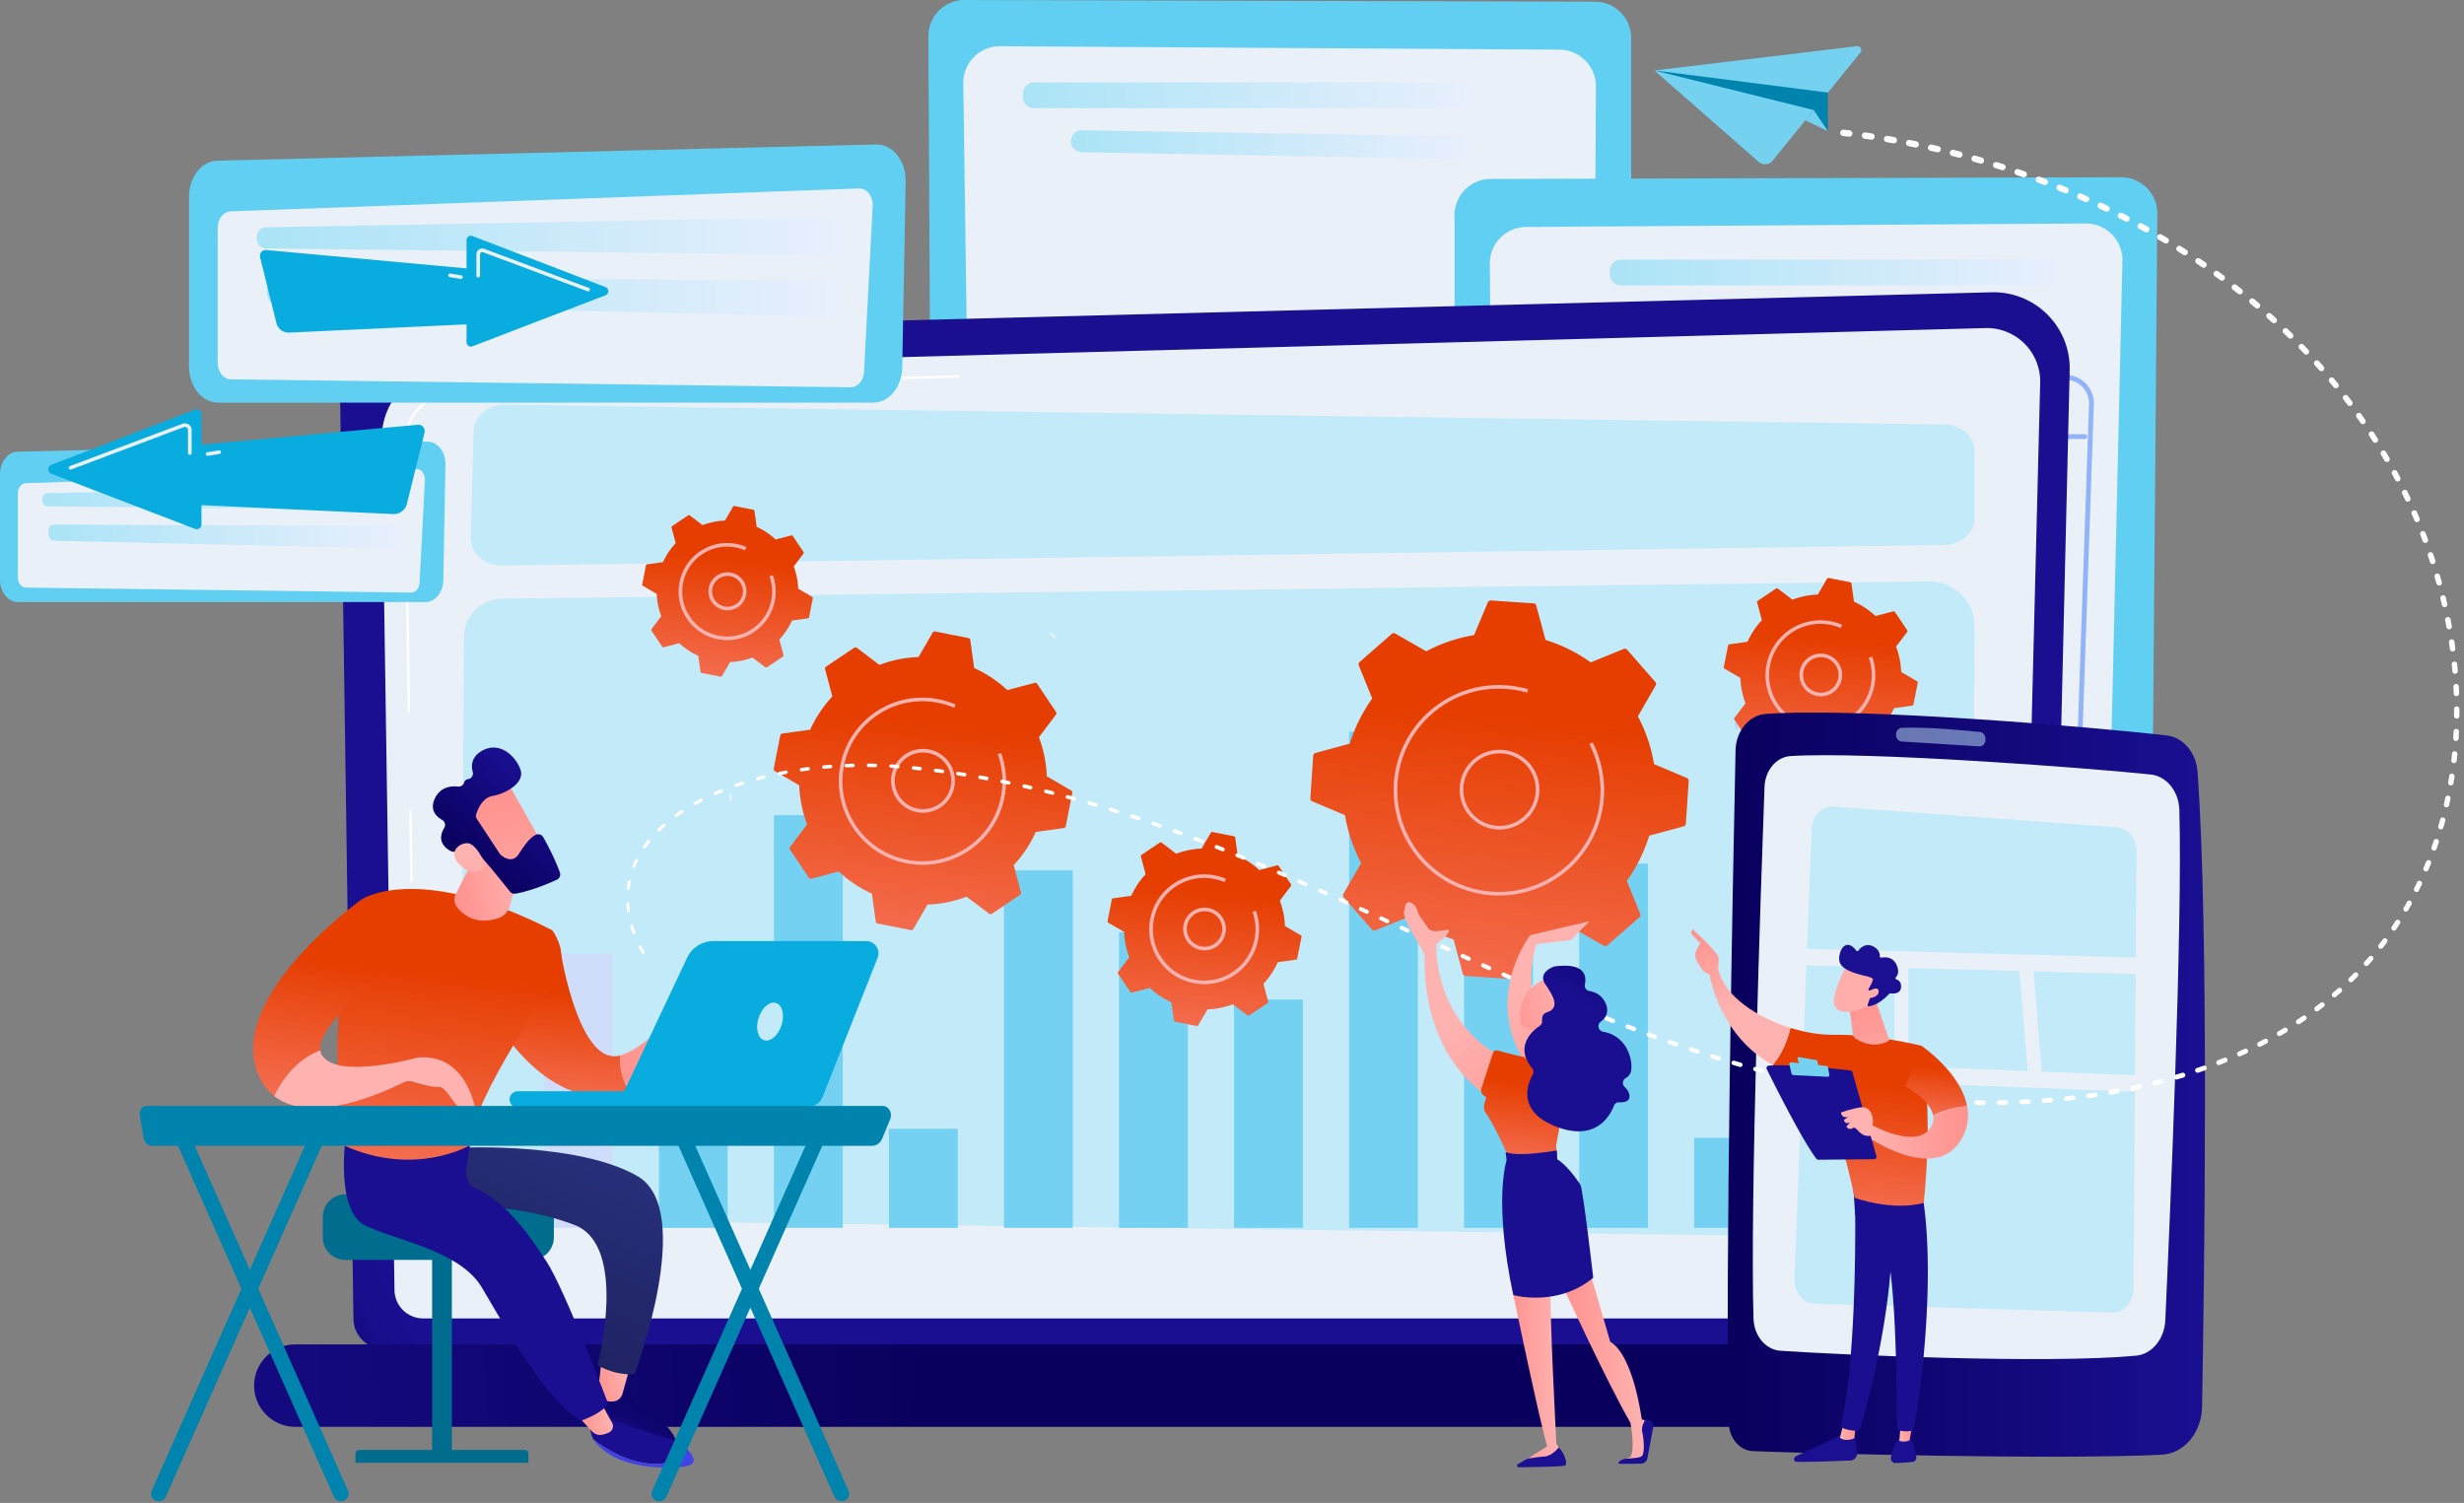 <svg width="541" height="330" fill="none" xmlns="http://www.w3.org/2000/svg"><rect width="100%" height="100%" fill="#808080" stroke="none"/><path d="M212.862 221.941h137.345a7.93 7.93 0 007.93-7.93V8.301a7.932 7.932 0 00-7.909-7.93L211.786 0a7.93 7.93 0 00-7.952 7.973l1.098 206.082a7.932 7.932 0 007.93 7.889v-.003z" fill="#61CFF1"/><path d="M219.593 10.15l122.808.756a8.045 8.045 0 017.996 8.083l-.856 184.632a8.045 8.045 0 01-7.899 8.007l-119.322 2.177a8.046 8.046 0 01-8.193-7.933l-2.628-187.565a8.048 8.048 0 018.096-8.16l-.002.003z" fill="#EAF0F7"/><path d="M321.618 18.086h-94.626a2.406 2.406 0 00-2.406 2.406v.848a2.406 2.406 0 002.406 2.407h94.626a2.406 2.406 0 002.406-2.407v-.848a2.406 2.406 0 00-2.406-2.406z" fill="url(#paint0_linear_1734_13171)"/><path d="M235.142 31.142a2.408 2.408 0 002.359 2.278l82.754 1.509a2.41 2.41 0 002.451-2.407v-.197a2.409 2.409 0 00-2.37-2.407l-82.753-1.311a2.407 2.407 0 00-2.441 2.538v-.003z" fill="url(#paint1_linear_1734_13171)"/><path d="M226.695 206.886c-3.389 0-6.182-2.736-6.243-6.132l-2.685-151.007c-.061-3.436 2.685-6.288 6.121-6.353l111.732-2.175a6.207 6.207 0 014.452 1.743 6.199 6.199 0 011.914 4.38l2.88 151.84a6.2 6.2 0 01-1.758 4.465 6.206 6.206 0 01-4.408 1.899l-111.926 1.342h-.076l-.003-.002zM218.82 49.728l2.685 151.007a5.203 5.203 0 005.19 5.098h.063l111.926-1.343a5.157 5.157 0 003.665-1.577 5.162 5.162 0 001.464-3.713l-2.88-151.839a5.16 5.16 0 00-1.59-3.641 5.16 5.16 0 00-3.7-1.448l-111.731 2.175a5.2 5.2 0 00-5.09 5.281h-.002z" fill="#EAF0F7"/><path d="M341.643 57.461H219.745a.528.528 0 01-.526-.526c0-.29.237-.527.526-.527h121.898a.527.527 0 010 1.053z" fill="#EAF0F7"/><path d="M464.638 187.766H327.294a7.931 7.931 0 01-7.931-7.931V47.222a7.933 7.933 0 017.91-7.93l138.442-.372a7.931 7.931 0 017.952 7.973l-1.098 132.984a7.933 7.933 0 01-7.931 7.889z" fill="#61CFF1"/><path d="M457.91 49.07l-122.808.756a8.044 8.044 0 00-7.996 8.083l.855 111.534a8.045 8.045 0 007.899 8.007l119.322 2.177a8.046 8.046 0 008.194-7.933l2.628-114.467c.063-4.508-3.589-8.186-8.097-8.16l.003.003z" fill="#EAF0F7"/><path d="M450.508 57.008h-94.625a2.406 2.406 0 00-2.406 2.407v.848a2.406 2.406 0 002.406 2.406h94.625a2.407 2.407 0 002.407-2.406v-.848a2.407 2.407 0 00-2.407-2.407z" fill="url(#paint2_linear_1734_13171)"/><path opacity=".6" d="M442.357 70.065a2.408 2.408 0 01-2.36 2.278l-82.753 1.508a2.409 2.409 0 01-2.451-2.406v-.198a2.409 2.409 0 012.37-2.406l82.753-1.311a2.407 2.407 0 012.441 2.538v-.003z" fill="#fff"/><path d="M450.803 172.708h-.076L338.8 171.365a6.201 6.201 0 01-4.407-1.898 6.2 6.2 0 01-1.759-4.466l2.88-78.751a6.19 6.19 0 011.915-4.37 6.212 6.212 0 014.452-1.744l111.731 2.175c3.436.066 6.182 2.917 6.122 6.353v.008l-2.686 77.909c-.06 3.389-2.854 6.124-6.242 6.124l-.003.003zM341.752 81.189a5.158 5.158 0 00-3.597 1.451 5.149 5.149 0 00-1.59 3.642l-2.88 78.751a5.145 5.145 0 001.463 3.702 5.155 5.155 0 003.665 1.577l111.927 1.343h.063a5.203 5.203 0 005.189-5.098l2.686-77.914a5.198 5.198 0 00-5.089-5.276l-111.732-2.175h-.103l-.002-.002z" fill="#91B3FA"/><path d="M457.752 96.384H335.855a.528.528 0 01-.527-.526c0-.29.237-.527.527-.527h121.897a.527.527 0 010 1.053z" fill="#91B3FA"/><path d="M449.5 289.56c0 3.644-2.983 6.625-6.632 6.625H84.241c-3.647 0-6.633-2.981-6.633-6.625L74.625 83.467c0-3.644 4.294-10.758 12.162-10.224l350.489-9.068a16.73 16.73 0 0112.243 4.874 16.693 16.693 0 014.905 12.22l-4.926 208.291h.002z" fill="url(#paint3_linear_1734_13171)"/><path d="M442.952 283.204c0 3.452-2.823 6.275-6.275 6.275H92.889c-3.451 0-6.274-2.823-6.274-6.275L83.798 96.11C84.13 84.852 94 80.805 99.985 81.044l335.921-9.012a11.731 11.731 0 018.602 3.423 11.72 11.72 0 013.438 8.596l-4.994 199.153z" fill="#EAF0F7"/><path d="M90.33 193.666a.264.264 0 01-.263-.261l-.223-15.173c0-.145.113-.266.26-.266h.006c.144 0 .26.115.263.26l.224 15.174a.262.262 0 01-.26.266h-.006zm-.544-37.183a.263.263 0 01-.263-.26l-.853-58.112c.018-3.807 1.187-6.848 3.478-9.044 4.184-4.01 10.748-3.807 11.027-3.797l107.287-2.877c.147.005.266.11.271.255a.265.265 0 01-.255.271l-107.301 2.878c-.289-.01-6.637-.205-10.663 3.65-2.183 2.092-3.3 5.007-3.317 8.662l.853 58.106a.262.262 0 01-.261.266h-.005l.002.002z" fill="#fff"/><path d="M469.539 313.293H64.841c-4.98 0-9.055-4.073-9.055-9.054 0-4.979 4.073-9.055 9.055-9.055h404.698c4.979 0 9.055 4.073 9.055 9.055 0 4.979-4.073 9.054-9.055 9.054z" fill="url(#paint4_linear_1734_13171)"/><g opacity=".6"><path d="M423.511 127.655l-313.254 3.792a8.487 8.487 0 00-8.385 8.433l-.819 127.795 331.592 4.223.89-134.274c.037-5.543-4.481-10.034-10.024-9.969z" fill="#A7E6F9"/><path d="M134.522 209.411h-15.116v60.186h15.116v-60.186z" fill="#BDD0FB"/><path d="M159.776 230.098H144.66V269.6h15.116v-39.502zm25.258-51.124h-15.116v90.623h15.116v-90.623zm25.257 68.854h-15.115V269.6h15.115v-21.772zm25.258-56.737h-15.115V269.6h15.115v-78.509zm25.258 13.594h-15.116V269.6h15.116v-64.915zm25.254 14.773h-15.116v50.139h15.116v-50.139zm25.258-58.804h-15.116V269.6h15.116V160.654zm25.258 11.524h-15.116V269.6h15.116v-97.422zm25.255 17.436h-15.115V269.6h15.115v-79.986zm25.256 60.234h-15.115v19.749h15.115v-19.749z" fill="#26BDEC"/><path d="M412.344 211.48h-15.115v58.12h15.115v-58.12z" fill="#BDD0FB"/><path d="M426.921 93.2l-316.103-4.338c-3.688-.05-6.732 2.54-6.819 5.808l-.632 23.423c-.092 3.378 3.01 6.145 6.825 6.092l316.735-4.526c3.667-.052 6.608-2.701 6.608-5.95V99.151c0-3.249-2.943-5.897-6.614-5.95z" fill="#A7E6F9"/></g><path d="M198.847 39.757l-.747 40.874c-.058 4.313-2.881 7.77-6.343 7.77H47.846c-3.502 0-6.343-3.539-6.343-7.904V43.18c0-4.265 2.717-7.762 6.137-7.899l144.66-3.557c3.623-.147 6.609 3.515 6.548 8.03v.003z" fill="#61CFF1"/><path d="M191.61 45.168l-1.898 36.408c-.074 1.962-1.385 3.494-2.96 3.46L50.658 83.288c-1.587-.034-2.86-1.648-2.86-3.626v-29.63c0-1.933 1.217-3.529 2.768-3.624l137.99-5.029c1.716-.105 3.13 1.654 3.051 3.792l.003-.003z" fill="#EAF0F7"/><path d="M185.259 49.955v3.678c0 1.295-.853 2.34-1.893 2.32L58.222 54.557c-1.016-.02-1.832-1.053-1.832-2.32 0-1.258.803-2.285 1.814-2.32l125.143-2.28c1.048-.034 1.912 1.014 1.912 2.32v-.002z" fill="url(#paint5_linear_1734_13171)"/><path d="M184.232 63.846v3.373c0 1.314-.874 2.364-1.927 2.32L60.426 66.7c-1.003-.045-1.798-1.069-1.798-2.32v-1.05c0-1.288.84-2.328 1.875-2.32l121.878.52c1.025.007 1.851 1.044 1.851 2.319v-.003z" fill="url(#paint6_linear_1734_13171)"/><path d="M97.8 101.963l-.465 25.406c-.037 2.68-1.79 4.828-3.942 4.828H3.942c-2.178 0-3.942-2.198-3.942-4.913v-23.193c0-2.652 1.688-4.824 3.815-4.91l89.918-2.212c2.25-.09 4.107 2.185 4.07 4.992l-.002.002z" fill="#61CFF1"/><path d="M93.301 105.326l-1.18 22.63c-.044 1.219-.86 2.172-1.84 2.151l-84.59-1.088c-.988-.021-1.778-1.024-1.778-2.253v-18.418c0-1.2.756-2.193 1.72-2.251l85.77-3.125c1.066-.066 1.946 1.027 1.896 2.356l.002-.002z" fill="#EAF0F7"/><path d="M89.354 108.301v2.285c0 .806-.53 1.456-1.177 1.443l-77.785-.869c-.632-.013-1.137-.655-1.137-1.443 0-.782.5-1.421 1.127-1.442l77.785-1.42c.65-.021 1.187.63 1.187 1.443v.003z" fill="url(#paint7_linear_1734_13171)"/><path d="M88.717 116.937v2.096c0 .816-.543 1.469-1.198 1.443l-75.755-1.765c-.624-.026-1.116-.663-1.116-1.442v-.653c0-.801.523-1.449 1.163-1.443l75.755.321c.637.005 1.15.65 1.15 1.443z" fill="url(#paint8_linear_1734_13171)"/><path d="M381.371 160.093a.262.262 0 01-.255-.2 52.149 52.149 0 00-.266-1.014.264.264 0 01.508-.139c.092.34.181.682.268 1.024a.262.262 0 01-.258.327l.003.002z" fill="#BDD0FB"/><path d="M357.256 142.655a.647.647 0 00-.73-.173l-7.267 2.954a34.194 34.194 0 00-9.918-4.919l-2.051-7.567a.644.644 0 00-.579-.474l-9.389-.632a.647.647 0 00-.637.393l-3.049 7.222a34.14 34.14 0 00-10.49 3.544l-6.806-3.902a.643.643 0 00-.745.074l-7.085 6.192a.647.647 0 00-.174.73l2.954 7.266a34.21 34.21 0 00-4.918 9.919l-7.567 2.051a.642.642 0 00-.474.579l-.632 9.389a.645.645 0 00.392.637l7.222 3.049a34.14 34.14 0 003.544 10.49l-3.902 6.806a.643.643 0 00.074.745l6.192 7.085a.647.647 0 00.73.174l7.267-2.954a34.204 34.204 0 009.918 4.918l2.051 7.567a.643.643 0 00.579.474l9.389.632a.646.646 0 00.638-.392l3.048-7.222a34.14 34.14 0 0010.49-3.544l6.806 3.902c.24.137.537.108.745-.074l7.086-6.193a.645.645 0 00.173-.729l-2.954-7.267a34.206 34.206 0 004.919-9.918l7.567-2.051a.645.645 0 00.474-.579l.631-9.389a.646.646 0 00-.392-.638l-7.222-3.049a34.143 34.143 0 00-3.544-10.489l3.902-6.806a.643.643 0 00-.074-.745l-6.192-7.086z" fill="url(#paint9_linear_1734_13171)"/><path d="M329.237 182.134c-4.145 0-7.839-2.965-8.605-7.186a8.69 8.69 0 011.414-6.545 8.679 8.679 0 015.629-3.628 8.678 8.678 0 016.546 1.414 8.688 8.688 0 013.628 5.629c.863 4.747-2.296 9.313-7.043 10.176a8.853 8.853 0 01-1.569.142v-.002zm.021-16.714c-.48 0-.961.042-1.443.131a7.916 7.916 0 00-5.121 3.302 7.894 7.894 0 00-1.285 5.956c.784 4.318 4.939 7.19 9.257 6.406 4.318-.787 7.193-4.94 6.406-9.258a7.912 7.912 0 00-3.302-5.121 7.894 7.894 0 00-4.512-1.416z" fill="url(#paint10_linear_1734_13171)"/><path d="M329.115 196.628c-.519 0-1.043-.018-1.567-.053-12.185-.821-21.551-11-21.548-23.038 0-.519.018-1.04.053-1.564a22.939 22.939 0 017.848-15.842 22.963 22.963 0 0116.754-5.653c1.645.11 3.275.395 4.844.845l-.218.758a22.422 22.422 0 00-4.679-.816 22.145 22.145 0 00-16.179 5.461 22.162 22.162 0 00-7.58 15.3 21.89 21.89 0 00-.05 1.511c0 11.627 9.044 21.456 20.81 22.249 12.275.832 22.933-8.486 23.76-20.761a22.237 22.237 0 00-2.386-11.643l.703-.361a23.063 23.063 0 012.47 12.056c-.821 12.183-10.998 21.548-23.033 21.548l-.002.003z" fill="url(#paint11_linear_1734_13171)"/><path d="M160.479 175.917a.262.262 0 01-.261-.234c-.037-.35-.071-.703-.1-1.053a.265.265 0 01.24-.285.267.267 0 01.284.243c.029.347.06.695.097 1.042a.263.263 0 01-.234.29h-.029l.003-.003zm71.089-35.721a.262.262 0 01-.179-.071 43.55 43.55 0 00-.777-.703.265.265 0 01-.024-.371.26.26 0 01.371-.024c.266.234.527.471.785.711a.26.26 0 01.013.371.26.26 0 01-.192.085l.003.002z" fill="#EAF0F7"/><path d="M227.722 150.146a.507.507 0 00-.553-.208l-5.998 1.588a27.043 27.043 0 00-7.288-4.856l-.85-6.142a.506.506 0 00-.406-.429l-7.301-1.441a.512.512 0 00-.54.245l-3.117 5.361a26.943 26.943 0 00-8.583 1.727l-4.948-3.744a.51.51 0 00-.592-.016l-6.18 4.145a.508.508 0 00-.208.552l1.588 5.998a27.033 27.033 0 00-4.855 7.288l-6.143.851a.506.506 0 00-.429.405l-1.44 7.301a.51.51 0 00.245.54l5.36 3.117a26.95 26.95 0 001.728 8.584l-3.744 4.947a.51.51 0 00-.016.593l4.144 6.179a.507.507 0 00.553.208l5.998-1.588a27.043 27.043 0 007.288 4.856l.85 6.142a.506.506 0 00.406.429l7.301 1.441a.512.512 0 00.54-.245l3.117-5.361a26.948 26.948 0 008.583-1.727l4.948 3.744a.51.51 0 00.592.016l6.18-4.145a.507.507 0 00.208-.552l-1.588-5.998a27.056 27.056 0 004.855-7.288l6.143-.851a.506.506 0 00.429-.405l1.437-7.301a.508.508 0 00-.244-.54l-5.361-3.118a26.948 26.948 0 00-1.727-8.583l3.744-4.947a.513.513 0 00.016-.593l-4.145-6.179h.003z" fill="url(#paint12_linear_1734_13171)"/><path d="M202.651 178.442a6.962 6.962 0 01-4.676-1.798 6.955 6.955 0 01-2.309-4.837 6.963 6.963 0 011.788-5.052 6.953 6.953 0 014.836-2.31 6.965 6.965 0 015.053 1.788 6.955 6.955 0 012.309 4.837c.203 3.857-2.767 7.159-6.624 7.362-.127.007-.253.01-.377.01zm-.318-13.207a6.17 6.17 0 00-4.292 2.049 6.158 6.158 0 00-1.585 4.484 6.18 6.18 0 002.048 4.291 6.158 6.158 0 004.484 1.585 6.183 6.183 0 004.292-2.048 6.171 6.171 0 001.585-4.484 6.177 6.177 0 00-2.048-4.292 6.173 6.173 0 00-4.484-1.585z" fill="url(#paint13_linear_1734_13171)"/><path d="M202.541 189.89c-1.172 0-2.362-.113-3.555-.347a18.237 18.237 0 01-11.693-7.783 18.236 18.236 0 01-2.764-13.771 18.23 18.23 0 017.783-11.693 18.23 18.23 0 0113.77-2.764 18.597 18.597 0 013.733 1.156l-.313.726a17.576 17.576 0 00-3.573-1.105 17.41 17.41 0 00-12.122 1.99c-.358.205-.711.424-1.056.656a17.448 17.448 0 00-7.448 11.19 17.614 17.614 0 00-.337 3.433c0 3.447 1.019 6.819 2.983 9.744a17.445 17.445 0 0011.19 7.449c9.499 1.872 18.754-4.334 20.626-13.836.221-1.13.332-2.27.332-3.41a17.5 17.5 0 00-1.032-5.919l.742-.268a18.226 18.226 0 011.077 6.185c0 1.19-.116 2.382-.347 3.562-1.722 8.736-9.413 14.805-17.999 14.805h.003z" fill="url(#paint14_linear_1734_13171)"/><path d="M382.848 170.004a.273.273 0 01-.164-.056 28.138 28.138 0 01-.824-.668.263.263 0 11.34-.403c.261.221.532.442.808.658a.263.263 0 01-.163.469h.003z" fill="#BDD0FB"/><path d="M416.052 134.367a.334.334 0 00-.361-.137l-3.897 1.032a17.533 17.533 0 00-4.734-3.152l-.553-3.988a.33.33 0 00-.263-.28l-4.742-.934a.332.332 0 00-.35.158l-2.025 3.48a17.602 17.602 0 00-5.576 1.122l-3.212-2.433a.334.334 0 00-.385-.01l-4.015 2.693a.328.328 0 00-.134.361l1.032 3.897a17.533 17.533 0 00-3.152 4.734l-3.989.553a.33.33 0 00-.279.263l-.935 4.742a.334.334 0 00.158.35l3.481 2.025a17.574 17.574 0 001.122 5.576l-2.433 3.213a.332.332 0 00-.011.384l2.694 4.015a.328.328 0 00.361.134l3.896-1.032a17.556 17.556 0 004.734 3.152l.553 3.989a.332.332 0 00.264.279l4.742.935a.334.334 0 00.35-.158l2.025-3.481a17.574 17.574 0 005.576-1.122l3.212 2.433c.113.084.266.09.385.011l4.015-2.694a.336.336 0 00.137-.361l-1.032-3.896a17.553 17.553 0 003.151-4.734l3.989-.553a.33.33 0 00.279-.264l.935-4.741a.335.335 0 00-.158-.351l-3.481-2.024a17.58 17.58 0 00-1.121-5.577l2.432-3.212a.332.332 0 00.011-.385l-2.693-4.015-.003.003z" fill="url(#paint15_linear_1734_13171)"/><path d="M399.771 152.884a4.695 4.695 0 01-4.678-4.439 4.662 4.662 0 011.195-3.383 4.66 4.66 0 013.236-1.546 4.666 4.666 0 013.381 1.196 4.652 4.652 0 011.545 3.238 4.664 4.664 0 01-1.195 3.384 4.666 4.666 0 01-3.489 1.553l.005-.003zm.008-8.583c-.071 0-.139 0-.21.005a3.87 3.87 0 00-2.691 1.285 3.877 3.877 0 00-.996 2.812 3.9 3.9 0 004.097 3.686 3.867 3.867 0 002.691-1.285 3.872 3.872 0 00.995-2.812 3.867 3.867 0 00-1.284-2.691c-.722-.65-1.638-1-2.602-1z" fill="url(#paint16_linear_1734_13171)"/><path d="M399.7 160.32c-.772 0-1.551-.074-2.336-.229a11.983 11.983 0 01-7.683-5.113 11.973 11.973 0 01-1.816-9.05c1.284-6.524 7.638-10.784 14.162-9.499.456.089.906.205 1.348.347h.008l.05.016c.003 0 .008 0 .011.002.008 0 .015.006.023.008.006 0 .011.003.013.006l.09.029h.013c.005 0 .011.002.016.005h.005c.011.003.019.008.029.01h.005a.24.24 0 00.043.014c.005 0 .01.002.013.005l.171.06c.003 0 .005 0 .008.003l.031.013.035.013c.021.008.044.016.065.027l.056.021c.139.055.279.11.418.171l-.313.724a11.46 11.46 0 00-2.293-.711 11.236 11.236 0 00-8.994 2.091 11.222 11.222 0 00-4.239 6.787 11.378 11.378 0 00-.216 2.204c0 2.212.653 4.376 1.914 6.253a11.197 11.197 0 007.18 4.779c6.095 1.201 12.032-2.78 13.236-8.878.142-.724.213-1.456.213-2.188 0-1.293-.221-2.578-.661-3.797l.743-.268c.471 1.306.708 2.683.708 4.065 0 .782-.077 1.566-.229 2.341-1.132 5.739-6.185 9.728-11.827 9.728v.011z" fill="url(#paint17_linear_1734_13171)"/><path d="M280.75 190.146a.334.334 0 00-.361-.137l-3.897 1.032a17.533 17.533 0 00-4.734-3.152l-.553-3.989a.33.33 0 00-.263-.279l-4.742-.934a.33.33 0 00-.35.158l-2.025 3.48a17.574 17.574 0 00-5.576 1.122l-3.212-2.433a.334.334 0 00-.385-.01l-4.015 2.693a.334.334 0 00-.137.361l1.032 3.897a17.533 17.533 0 00-3.152 4.734l-3.988.552a.333.333 0 00-.28.264l-.934 4.742a.332.332 0 00.158.35l3.481 2.025a17.573 17.573 0 001.121 5.576l-2.433 3.212a.334.334 0 00-.01.385l2.693 4.015a.33.33 0 00.361.134l3.897-1.032a17.533 17.533 0 004.734 3.152l.553 3.989a.33.33 0 00.263.279l4.742.934a.33.33 0 00.35-.158l2.025-3.48a17.574 17.574 0 005.576-1.122l3.213 2.433a.332.332 0 00.384.01l4.015-2.693a.334.334 0 00.137-.361l-1.032-3.896a17.585 17.585 0 003.152-4.735l3.989-.552a.333.333 0 00.279-.264l.934-4.742a.332.332 0 00-.158-.35l-3.48-2.025a17.602 17.602 0 00-1.122-5.576l2.433-3.212a.334.334 0 00.01-.385l-2.693-4.015v.003z" fill="url(#paint18_linear_1734_13171)"/><path d="M264.469 208.663a4.694 4.694 0 01-4.679-4.439 4.652 4.652 0 011.195-3.381 4.663 4.663 0 013.236-1.545 4.67 4.67 0 013.381 1.195 4.69 4.69 0 01-2.889 8.165c-.084.005-.165.005-.25.005h.006zm.007-8.583c-.071 0-.139 0-.21.005a3.867 3.867 0 00-2.691 1.285 3.872 3.872 0 00-.995 2.812 3.904 3.904 0 004.097 3.686 3.902 3.902 0 003.686-4.097 3.87 3.87 0 00-1.285-2.691c-.722-.65-1.638-1-2.602-1z" fill="url(#paint19_linear_1734_13171)"/><path d="M264.415 216.101c-.782 0-1.572-.076-2.356-.231-5.74-1.133-9.729-6.185-9.729-11.828 0-.768.074-1.55.229-2.335 1.285-6.524 7.638-10.785 14.163-9.5a12.765 12.765 0 01.998.24h.005c.495.142.979.313 1.448.516l-.313.727a11.47 11.47 0 00-2.612-.769c-3.721-.627-7.351.666-9.85 3.173a11.167 11.167 0 00-3.065 5.763 11.213 11.213 0 00-.213 2.183c0 5.271 3.728 9.994 9.092 11.053a11.197 11.197 0 008.457-1.698 11.202 11.202 0 004.778-7.18c.142-.725.214-1.456.214-2.188 0-1.293-.222-2.578-.661-3.797l.742-.269a12.068 12.068 0 01.479 6.406 11.98 11.98 0 01-5.113 7.683 11.979 11.979 0 01-6.693 2.049v.002z" fill="url(#paint20_linear_1734_13171)"/><path d="M183.772 126.323a.265.265 0 01-.26-.224c-.05-.342-.111-.687-.177-1.026a.263.263 0 11.516-.1c.069.344.129.697.179 1.047a.267.267 0 01-.221.301l-.039.002h.002z" fill="#EAF0F7"/><path d="M174.052 117.671a.291.291 0 00-.316-.118l-3.428.908a15.445 15.445 0 00-4.165-2.775l-.485-3.51a.286.286 0 00-.231-.244l-4.174-.822a.292.292 0 00-.308.14l-1.78 3.062c-1.703.06-3.357.403-4.905.987l-2.827-2.141a.293.293 0 00-.337-.01l-3.531 2.37a.292.292 0 00-.119.316l.909 3.428a15.406 15.406 0 00-2.775 4.165l-3.51.484a.289.289 0 00-.245.232l-.822 4.173a.293.293 0 00.14.308l3.062 1.78c.061 1.704.403 3.357.987 4.905l-2.14 2.828a.293.293 0 00-.011.337l2.37 3.531a.29.29 0 00.316.118l3.428-.908a15.422 15.422 0 004.165 2.775l.485 3.51c.016.124.11.221.232.245l4.173.821a.291.291 0 00.308-.139l1.78-3.062a15.433 15.433 0 004.905-.988l2.828 2.141c.1.076.234.079.337.01l3.53-2.369a.293.293 0 00.119-.316l-.908-3.428a15.45 15.45 0 002.775-4.166l3.509-.484a.289.289 0 00.245-.232l.822-4.173a.293.293 0 00-.14-.308l-3.062-1.78a15.46 15.46 0 00-.987-4.905l2.14-2.828a.289.289 0 00.011-.337l-2.37-3.531z" fill="url(#paint21_linear_1734_13171)"/><path d="M159.724 134.009a4.143 4.143 0 01-2.785-1.072 4.134 4.134 0 01-1.375-2.88 4.144 4.144 0 011.064-3.01 4.137 4.137 0 012.881-1.374 4.142 4.142 0 013.009 1.064 4.137 4.137 0 011.374 2.88 4.176 4.176 0 01-3.946 4.386c-.077.003-.15.006-.227.006h.005zm.011-7.552a3.36 3.36 0 00-2.517 1.119 3.357 3.357 0 00-.864 2.441 3.358 3.358 0 001.114 2.336 3.354 3.354 0 002.441.863 3.386 3.386 0 003.199-3.554 3.362 3.362 0 00-1.114-2.336 3.36 3.36 0 00-2.256-.869h-.003z" fill="url(#paint22_linear_1734_13171)"/><path d="M159.68 140.554c-.693 0-1.388-.068-2.083-.205a10.593 10.593 0 01-6.79-4.518 10.571 10.571 0 01-1.604-7.997 10.602 10.602 0 014.519-6.79 10.589 10.589 0 017.996-1.606c.687.137 1.361.337 2.003.603l.164.068-.314.727a9.91 9.91 0 00-2.382-.687 9.818 9.818 0 00-4.318.276 9.9 9.9 0 00-2.71 1.277 9.802 9.802 0 00-4.183 6.288 9.797 9.797 0 001.484 7.406 9.806 9.806 0 006.288 4.184 9.802 9.802 0 007.404-1.488 9.795 9.795 0 004.183-6.287c.124-.635.187-1.277.187-1.917a9.806 9.806 0 00-.579-3.325l.743-.269a10.6 10.6 0 01.424 5.661 10.592 10.592 0 01-4.519 6.79 10.573 10.573 0 01-5.913 1.809z" fill="url(#paint23_linear_1734_13171)"/><path d="M381.062 164.775c-.553 26.034-2.341 115.833-1.487 147.655.089 3.37 2.401 6.077 5.281 6.187 14.252.545 66.503 1.927 89.815.785 4.855-.24 8.718-4.84 8.818-10.524.484-27.325 1.553-104.18-.988-139.388-.305-4.218-3.135-7.577-6.735-7.999-15.521-1.816-67.995-6.256-88.137-4.729-3.634.277-6.48 3.758-6.569 8.015l.002-.002z" fill="url(#paint24_linear_1734_13171)"/><path d="M387.419 172.76c-.766 21.014-3.186 90.918-2.419 116.766.113 3.778 2.656 6.832 5.884 7.053 13.283.909 58.602 2.915 78.083 1.09 3.507-.329 6.261-3.646 6.45-7.759.988-21.437 3.823-86.529 3.086-112.087-.118-4.078-2.817-7.406-6.29-7.772-14.371-1.509-62.524-5.1-79.08-4.044-3.107.197-5.579 3.114-5.714 6.753z" fill="#EAF0F7"/><path opacity=".5" d="M416.286 161.31c0 .797.532 1.458 1.214 1.498 3.367.205 12.848.79 17.087 1.077.835.058 1.491-.822 1.333-1.783l-.027-.163c-.108-.656-.574-1.151-1.142-1.211-2.865-.308-11.509-1.159-17.238-.919-.687.029-1.23.695-1.23 1.501h.003z" fill="#C2EAF8"/><path d="M419.029 234.153l26.169 1.018-1.827-21.971-24.342-.648v21.601zm29.293 1.14l20.434.795.158-22.209-22.422-.595 1.83 22.009zm20.618-25.04l.164-23.27c.021-2.812-1.843-5.152-4.245-5.329l-62.282-4.555c-2.528-.184-4.692 2.091-4.805 5.05l-1.001 26.185 72.169 1.919zm-53.009 2.217l-19.297-.513-.814 21.29 20.111.784V212.47zm-20.248 24.4l-1.674 43.857c-.114 2.962 1.874 5.455 4.407 5.529l65.371 1.943c2.53.076 4.62-2.291 4.642-5.25l.305-43.236-73.048-2.846-.003.003z" fill="#C2EAF8"/><path d="M99.21 273.41h-4.334v46.874h4.334V273.41z" fill="#006C8E"/><path d="M78.062 321.187h37.962v-2.069a.753.753 0 00-.753-.753h-36.4a.81.81 0 00-.811.81v2.012h.002zm38.593-58.938h-40.82a4.952 4.952 0 00-4.953 4.952v4.481a4.952 4.952 0 004.952 4.953h40.821a4.952 4.952 0 004.953-4.953v-4.481a4.952 4.952 0 00-4.953-4.952z" fill="#006C8E"/><path d="M135.465 306.048s14.012 6.034 13.209 12.351c0 0-14.484-2.778-17.077-6.917-2.591-4.139-1.164-6.538-1.164-6.538l5.032 1.104z" fill="url(#paint25_linear_1734_13171)"/><path d="M132.032 299.149l-.711 6.151c-.108.927.408 1.843 1.287 2.159.44.158 1.019.268 1.775.271a2.369 2.369 0 002.301-1.727l1.38-4.974-6.03-1.88h-.002z" fill="url(#paint26_linear_1734_13171)"/><path d="M101.421 251.991s25.774-1.193 38.596 6.287c12.826 7.478-.65 43.372-.65 43.372s-3.349.719-8.173-1.858c0 0 6.886-26.277-5.073-30.848-13.444-5.139-27.349-3.889-27.349-3.889l2.575-12.253.072-.811h.002z" fill="url(#paint27_linear_1734_13171)"/><path d="M145.857 315.629c-2.931-.643-11.622-4.242-12.941-4.194-1.319.047-3.191 2.024-3.191 2.024s-.322 1.082.621 2.633c2.241 1.746 7.062 4.953 12.67 5.303 4.126.258 6.606-1.382 8.028-2.975-1.243-1.209-3.236-2.365-5.19-2.791h.003z" fill="url(#paint28_linear_1734_13171)"/><path d="M143.019 321.395c-5.608-.35-10.431-3.557-12.669-5.303.637 1.048 1.853 2.312 4.139 3.605 5.666 3.201 15.034 2.735 16.89 2.014 1.488-.577 1.027-1.967-.332-3.291-1.419 1.593-3.902 3.233-8.028 2.975z" fill="url(#paint29_linear_1734_13171)"/><path d="M126.65 310.242c.193.727 2.244 2.907 3.431 4.12a2.333 2.333 0 002.172.653c.501-.11 1.067-.279 1.554-.545.734-.397.99-1.329.587-2.061l-3.002-5.458-4.742 3.291z" fill="url(#paint30_linear_1734_13171)"/><path d="M75.882 249.829s-2.249 15.961 4.254 19.223c6.504 3.262 20.772 5.398 25.685 13.676s13.738 24.526 21.772 29.194c0 0 4.586-1.493 5.926-3.747 0 0-9.534-25.06-13.509-31.153-3.444-5.274-8.481-12.875-15.635-16.161-2.048-.94-2.209-3.115-1.848-5.339l.656-4.053-27.301-1.637v-.003z" fill="url(#paint31_linear_1734_13171)"/><path d="M136.165 231.738c-9.12 2.604-13.201-23.062-13.165-23.686L109.02 224.4s8.33 14.66 20.91 16.219c3.184.395 5.89-.155 8.162-1.195a13.073 13.073 0 01-1.924-7.686h-.003z" fill="url(#paint32_linear_1734_13171)"/><path d="M153.051 223.336c-3.975-1.632-7.346 1.628-7.346 1.628-3.938 4.031-7.061 6.066-9.541 6.774a13.088 13.088 0 001.924 7.686c4.913-2.251 7.778-6.801 8.958-9.073a1.709 1.709 0 012.251-.764c.842.408 1.711 1.029 1.764 1.872.108 1.664 2.088 1.764 2.101 1.148.01-.616-1.535-3.902-1.535-3.902s4.565 2.93 6.345 4.049c1.778 1.122 3.291-.729 3.291-.729s-4.239-7.056-8.212-8.689z" fill="url(#paint33_linear_1734_13171)"/><path d="M79.394 197.492s12.254-8.36 41.851 6.758c0 0 3.048 3.863 1.619 8.22-1.427 4.355-19.002 27.93-19.684 38.997 0 0-12.014 7.072-27.606.06 0 0-5.23-29.223 3.817-54.035h.003z" fill="url(#paint34_linear_1734_13171)"/><path d="M104.912 186.802l-4.842 9.489a2.7 2.7 0 00.28 2.909c1.334 1.672 4.117 3.918 8.867 2.47a4.161 4.161 0 002.836-3.017l2.509-10.593-9.652-1.258h.002z" fill="url(#paint35_linear_1734_13171)"/><path d="M70.318 230.627c-.83-5.769 14.412-16.948 14.412-16.948l-5.34-16.188S50.303 218.25 56.422 235.2c.877 2.431 2.185 4.2 3.78 5.456 3.081-6.317 7.257-8.942 10.117-10.029z" fill="url(#paint36_linear_1734_13171)"/><path d="M91.584 232.228s-17.243 4.815-20.821-.432a2.734 2.734 0 01-.445-1.169c-2.86 1.085-7.035 3.71-10.116 10.029 8.186 6.44 23.973-.78 28.262-2.944a3.028 3.028 0 012.272-.189c1.525.476 4.168 1.216 5.643 1.134 2.153-.118 4.468 7.668 8.136 5.698 0 0-1.667-13.304-12.928-12.125l-.003-.002z" fill="url(#paint37_linear_1734_13171)"/><path d="M111.117 171.294c.206.179 9.058 15.9 9.058 15.9l-9.084 4.863-10.603-13.654s7.175-10.098 10.629-7.109z" fill="url(#paint38_linear_1734_13171)"/><path d="M104.717 179.83l5.018 7.625c.063.097.14.184.229.26.543.469 2.523 1.949 3.913-.168 1.261-1.922 2.441-3.657 3.781-4.252a1.272 1.272 0 011.627.539c.803 1.43 2.556 4.682 3.646 7.741a1.272 1.272 0 01-.674 1.58c-1.803.829-5.658 2.47-9.067 3.062a1.27 1.27 0 01-1.222-.461c-1.425-1.79-5.769-7.211-7.214-8.536-1.356-1.242-3.768-.6-4.76-.26-.327.113-.68.087-.985-.071-1.083-.559-3.265-2.128-1.475-5.098a1.276 1.276 0 00-.471-1.777c-1.259-.708-2.773-2.141-1.596-4.673 1.198-2.575 3.568-2.799 5.092-2.636a1.277 1.277 0 001.354-.919c.102-.337.353-.637.892-.721.73-.116 1.182-.859.99-1.572-.366-1.369-.303-3.231 1.899-4.563 3.907-2.367 7.561 1.072 8.58 4.06 1.017 2.988-3.365 5.313-6.163 5.787-2.128.361-3.168 2.815-3.542 3.971-.118.366-.063.766.15 1.087l-.002-.005z" fill="url(#paint39_linear_1734_13171)"/><path d="M106.605 189.977s-1.996-5.132-4.265-4.845c-2.27.287-3.966 2.631-1.038 5.061 3.642 3.025 5.303-.216 5.303-.216z" fill="url(#paint40_linear_1734_13171)"/><path d="M113.601 243.207h.092l40.284-.045c.995 0 1.801-.808 1.801-1.803 0-.995-.811-1.82-1.806-1.801l-40.284.045a1.802 1.802 0 00-.09 3.602l.003.002z" fill="#09ACDE"/><path d="M190.193 206.633h-33.549a6.386 6.386 0 00-5.782 3.668l-15.51 32.888h41.692a3.887 3.887 0 003.615-2.457l12.027-30.431c.696-1.759-.6-3.665-2.49-3.665l-.003-.003z" fill="#09ACDE"/><path d="M166.556 223.494c-.726 2.259-.189 4.453 1.201 4.9 1.39.448 3.104-1.021 3.834-3.28.726-2.259.189-4.453-1.201-4.9-1.39-.448-3.104 1.021-3.834 3.28z" fill="#C2EAF8"/><path d="M184.753 329.61c.224 0 .45-.042.669-.135.858-.358 1.256-1.321.887-2.153l-35.503-79.902c-.368-.832-1.363-1.214-2.224-.858-.859.358-1.256 1.321-.888 2.153l35.503 79.902c.276.621.9.993 1.556.993z" fill="#0083AC"/><path d="M144.757 329.61c.655 0 1.279-.371 1.556-.993l35.502-79.902c.369-.832-.026-1.795-.887-2.153-.858-.358-1.854.026-2.225.858L143.2 327.322c-.368.832.027 1.795.888 2.153.218.09.445.135.669.135zm-69.901 0a1.7 1.7 0 00.67-.135c.858-.358 1.255-1.321.886-2.153L40.91 247.42c-.369-.832-1.364-1.214-2.225-.858-.858.358-1.256 1.321-.887 2.153L73.3 328.617c.277.621.9.993 1.556.993z" fill="#0083AC"/><path d="M34.86 329.61c.655 0 1.279-.371 1.555-.993l35.503-79.902c.368-.832-.027-1.795-.888-2.153-.858-.358-1.853.026-2.224.858l-35.503 79.902c-.369.832.026 1.795.887 2.153.219.09.445.135.67.135z" fill="#0083AC"/><path d="M30.697 244.953a1.942 1.942 0 01.337-1.477c.303-.411.755-.651 1.232-.651h161.512c.627 0 1.212.359 1.549.951.337.592.384 1.335.121 1.972l-1.751 4.242c-.4.971-1.269 1.593-2.225 1.593h-158.1c-.89 0-1.654-.706-1.822-1.683l-.856-4.945.003-.002z" fill="#0083AC"/><path d="M140.924 209.358l-.697-1.319a.335.335 0 11.592-.313l.008.013.682 1.295.008.013a.333.333 0 11-.59.311h-.003zm-2.074-4.523l-.466-1.425a.338.338 0 01.642-.21l.006.018.45 1.388.005.018a.336.336 0 11-.64.208l.003.003zm-1.202-4.845a21.303 21.303 0 01-.147-1.495.34.34 0 01.679-.042c.029.484.076.966.139 1.445a.34.34 0 11-.674.09l.003.002zm-.05-5c.058-.497.137-.995.237-1.485a.34.34 0 01.405-.268.341.341 0 01.269.405c-.095.474-.171.953-.229 1.433a.346.346 0 01-.382.3.346.346 0 01-.3-.382v-.003zm1.235-4.847c.185-.466.387-.924.606-1.374a.347.347 0 01.624.302c-.213.437-.408.88-.587 1.33a.347.347 0 01-.643-.258zm2.385-4.389l.895-1.203a.349.349 0 01.49-.071.348.348 0 01.071.489l-.013.019-.871 1.166-.014.019a.347.347 0 01-.487.071.347.347 0 01-.071-.487v-.003zm3.237-3.791l1.092-1.019a.352.352 0 11.479.516l-.013.01-1.069.995-.013.011a.351.351 0 11-.479-.516l.003.003zm3.811-3.2l1.224-.853a.353.353 0 01.495.09.352.352 0 01-.089.495l-.011.008-1.203.834-.01.008a.355.355 0 11-.406-.584v.002zm4.188-2.667l1.311-.708a.36.36 0 01.342.632l-.01.005-1.293.695-.01.006a.357.357 0 11-.34-.63zm4.441-2.209l1.369-.582a.36.36 0 01.474.193.358.358 0 01-.193.473l-.007.003-1.351.574h-.008a.358.358 0 01-.474-.187.361.361 0 01.192-.474h-.002zm4.612-1.811l1.409-.474a.367.367 0 01.463.229.366.366 0 01-.229.463l-.007.003-1.396.466h-.008a.363.363 0 11-.232-.687zm4.733-1.459l1.437-.374a.37.37 0 01.451.264.37.37 0 01-.264.45h-.008l-1.424.368h-.008a.366.366 0 11-.184-.708zm4.815-1.14l1.456-.284a.37.37 0 11.142.726h-.005l-1.445.279h-.006a.37.37 0 11-.142-.726v.005zm4.873-.85l1.472-.2a.372.372 0 01.421.321.372.372 0 01-.321.421h-.006l-1.458.198h-.006a.375.375 0 01-.421-.319.375.375 0 01.319-.421zm4.913-.577l1.479-.124a.378.378 0 11.064.753h-.006l-1.466.121h-.005a.374.374 0 01-.406-.345.375.375 0 01.345-.405h-.005zm4.938-.321l1.482-.048a.38.38 0 01.393.369.378.378 0 01-.369.392h-.005l-1.472.045h-.005a.382.382 0 01-.393-.368.382.382 0 01.369-.393v.003zm4.945-.071l1.482.026a.383.383 0 11-.013.766h-.005l-1.472-.026h-.005a.386.386 0 01-.377-.39.384.384 0 01.39-.376zm4.943.168l1.48.098a.386.386 0 11-.05.771h-.006l-1.469-.1h-.005a.384.384 0 01-.358-.411.382.382 0 01.411-.358h-.003zm4.927.403l1.474.153a.39.39 0 01-.079.774h-.003l-1.466-.155h-.003a.389.389 0 01.082-.772h-.005zm4.906.556l1.469.192a.39.39 0 01.337.439.39.39 0 01-.44.337h-.002l-1.464-.192h-.003a.392.392 0 11.103-.776zm4.888.681l1.464.23a.393.393 0 01.329.45.393.393 0 01-.45.329h-.003l-1.458-.229h-.003a.396.396 0 01-.329-.45.396.396 0 01.45-.33zm4.874.804l1.456.263a.396.396 0 01.319.461.4.4 0 01-.461.321h-.003l-1.45-.263h-.003a.395.395 0 01-.318-.461.395.395 0 01.46-.319v-.002zm4.85.921l1.451.298a.398.398 0 11-.16.782h-.003l-1.446-.298h-.002a.399.399 0 11.16-.782zm4.826 1.03l1.442.329a.403.403 0 01-.179.784l-1.437-.331a.402.402 0 01.179-.782h-.005zm4.804 1.137l1.435.361a.406.406 0 01.295.489.406.406 0 01-.489.295l-1.43-.36a.403.403 0 11.197-.782l-.008-.003zm4.778 1.238l1.43.389a.405.405 0 01.284.5.406.406 0 01-.5.285h-.003l-1.424-.39a.407.407 0 11.213-.784zm4.752 1.329l1.422.416a.407.407 0 01.276.508.408.408 0 01-.508.277l-1.417-.419a.408.408 0 11.229-.784l-.002.002zm4.726 1.419l1.414.443c.216.068.337.3.272.516a.415.415 0 01-.517.271l-1.408-.442a.41.41 0 01-.271-.514.414.414 0 01.516-.271l-.006-.003zm4.702 1.501l1.405.466a.414.414 0 11-.26.787l-1.401-.466a.413.413 0 11.261-.784l-.005-.003zm4.674 1.58l1.398.487a.415.415 0 01.255.532.415.415 0 01-.531.255l-1.393-.49a.414.414 0 01-.258-.529.418.418 0 01.532-.258l-.003.003zm4.649 1.648l1.39.508a.418.418 0 11-.287.787l-1.388-.508a.42.42 0 01.287-.787h-.002zm4.627 1.714l1.382.527a.422.422 0 11-.3.789l-1.38-.526a.422.422 0 11.3-.787l-.002-.003zm4.602 1.775l1.377.542a.423.423 0 01.239.55.423.423 0 01-.55.24l-1.375-.545a.426.426 0 01.311-.79l-.002.003zm4.581 1.827l1.369.558c.219.09.324.337.234.556a.425.425 0 01-.555.234l-1.367-.558a.426.426 0 11.322-.79h-.003zm4.56 1.877l1.364.572a.43.43 0 11-.335.792l-1.361-.571a.432.432 0 01-.232-.561.431.431 0 01.561-.232h.003zm4.542 1.92l1.359.584a.433.433 0 01-.342.795l-1.356-.584a.432.432 0 01.339-.793v-.002zm4.527 1.956l1.356.592a.434.434 0 11-.348.795l-1.353-.595a.434.434 0 01.348-.795l-.003.003zm4.509 1.99l1.351.603a.438.438 0 01.221.577c-.097.221-.358.319-.577.221l-1.348-.603a.437.437 0 01.356-.798h-.003zm4.501 2.017l1.348.608a.44.44 0 01-.363.801l-1.346-.611a.44.44 0 01.364-.8l-.003.002zm4.486 2.038l1.345.616a.446.446 0 01.219.587.445.445 0 01-.587.219l-1.343-.616a.444.444 0 01-.219-.585.444.444 0 01.585-.218v-.003zm4.481 2.054l1.343.619a.444.444 0 11-.371.808l-1.343-.621a.445.445 0 11.371-.809v.003zm4.473 2.067l1.343.621a.447.447 0 01-.374.811l-1.34-.621a.447.447 0 01.374-.811h-.003zm4.475 2.067l1.343.618a.449.449 0 01.218.598.447.447 0 01-.597.218l-1.34-.621a.449.449 0 01.376-.813zm4.472 2.064l1.343.619a.452.452 0 01-.379.821l-1.343-.619a.451.451 0 01.376-.821h.003zm4.475 2.053l1.342.614c.229.105.33.374.227.603a.456.456 0 01-.603.226l-1.343-.616a.454.454 0 11.379-.827h-.002zm4.482 2.044l1.346.608a.46.46 0 01.229.605.46.46 0 01-.606.229l-1.345-.61a.458.458 0 01.379-.832h-.003zm4.493 2.022l1.349.603a.459.459 0 11-.372.84l-1.35-.606c-.232-.103-.335-.374-.232-.606.103-.231.376-.334.605-.231zm4.5 1.995l1.353.593a.463.463 0 01-.368.848l-1.354-.595a.462.462 0 11.372-.846h-.003zm4.514 1.967l1.356.582a.465.465 0 11-.366.856l-1.359-.587a.466.466 0 01.369-.853v.002zm4.527 1.93l1.362.572a.468.468 0 01-.358.863l-1.364-.574a.468.468 0 01.36-.861zm4.546 1.888l1.367.558a.47.47 0 01-.35.872l-1.37-.561a.468.468 0 11.358-.866l-.005-.003zm4.566 1.841l1.374.542a.473.473 0 01-.342.879l-1.377-.545a.472.472 0 11.348-.876h-.003zm4.587 1.787l1.38.524a.474.474 0 01-.335.887l-1.382-.529a.472.472 0 01-.274-.611.476.476 0 01.614-.273l-.003.002zm4.604 1.73l1.388.506a.478.478 0 01-.324.897l-1.39-.51a.477.477 0 11.329-.896l-.003.003zm4.632 1.664l1.393.485a.48.48 0 11-.314.908l-1.398-.49a.48.48 0 01.316-.906l.003.003zm4.655 1.593l1.401.463a.486.486 0 01.311.609.485.485 0 01-.608.31h-.003l-1.406-.468a.483.483 0 01.305-.914zm4.678 1.519l1.408.44a.486.486 0 01-.289.927l-1.414-.443a.484.484 0 11.287-.924h.008zm4.703 1.435l1.417.414h.002a.49.49 0 01.332.605.49.49 0 01-.606.332l-1.421-.416a.486.486 0 11.273-.932l.003-.003zm4.73 1.348l1.425.387h.002a.491.491 0 01-.255.948l-1.43-.39a.488.488 0 11.258-.942v-.003zm4.754 1.256l1.432.358h.002a.495.495 0 01.359.598.494.494 0 01-.598.358l-1.438-.361a.493.493 0 01.24-.955l.003.002zm4.779 1.156l1.438.326h.002a.496.496 0 01-.218.967l-1.446-.329a.495.495 0 01.221-.964h.003zm4.801 1.053l1.446.295h.002a.497.497 0 11-.2.974l-1.451-.297a.498.498 0 01.201-.974h.002v.002zm4.827.943l1.451.26h.002a.501.501 0 01-.179.985l-1.458-.263a.5.5 0 01.176-.982h.008zm4.842.829l1.457.224h.005a.504.504 0 01-.153.995l-1.464-.226a.5.5 0 11.153-.99h.002v-.003zm4.864.698l1.461.182h.005a.506.506 0 01-.124 1.003l-1.471-.185a.503.503 0 11.126-1h.003zm4.879.555l1.467.14h.005a.507.507 0 11-.095 1.011l-1.474-.142a.506.506 0 11.097-1.009zm4.896.422l1.471.097h.006a.51.51 0 01.474.543.506.506 0 01-.543.473l-1.479-.1a.508.508 0 11.068-1.016h.003v.003zm4.907.279l1.472.058h.005a.513.513 0 01-.039 1.024l-1.483-.058a.513.513 0 01.04-1.024h.005zm4.91.139l1.474.014h.005a.515.515 0 11-.01 1.032l-1.483-.016a.514.514 0 01.011-1.027h.003v-.003zm4.913 0l1.474-.029h.006a.516.516 0 01.526.509.515.515 0 01-.508.526l-1.482.026a.517.517 0 11-.019-1.034h.006l-.003.002zm4.91-.147l1.472-.074h.005a.52.52 0 11.05 1.038l-1.482.071a.522.522 0 01-.545-.493.522.522 0 01.495-.545h.005v.003zm4.901-.295l1.469-.119h.005a.526.526 0 01.564.48.525.525 0 01-.48.563l-1.479.119a.521.521 0 11-.082-1.04h.005l-.002-.003zm4.89-.448l1.464-.163h.005a.525.525 0 11.116 1.043l-1.474.163a.525.525 0 01-.116-1.043h.005zm4.875-.603l1.458-.213h.006a.526.526 0 11.152 1.043l-1.469.213a.527.527 0 01-.152-1.043h.005zm4.848-.768l1.449-.264h.005a.53.53 0 11.189 1.043l-1.461.263a.53.53 0 01-.189-1.042h.007zm4.818-.935l1.437-.313h.006a.533.533 0 01.229 1.04l-1.451.316a.53.53 0 11-.227-1.038h.006v-.005zm4.783-1.111l1.424-.369h.006a.533.533 0 11.268 1.035l-1.438.371a.533.533 0 11-.265-1.035h.005v-.002zm4.731-1.296l1.408-.426h.006a.538.538 0 11.313 1.029l-1.422.43a.538.538 0 01-.308-1.03h.005l-.002-.003zm4.674-1.485l1.391-.484h.007a.54.54 0 11.356 1.016l-1.403.487a.54.54 0 11-.356-1.019h.005zm4.604-1.687l1.367-.548h.008a.542.542 0 11.403 1.006l-1.38.55a.54.54 0 01-.703-.303.54.54 0 01.303-.703h.005l-.003-.002zm4.52-1.896l1.338-.611h.008a.538.538 0 01.721.266.543.543 0 01-.268.722l-1.354.616a.545.545 0 01-.453-.99h.008v-.003zm4.422-2.114l1.303-.679.008-.006a.55.55 0 01.506.974l-1.319.685a.547.547 0 11-.503-.972h.008l-.003-.002zm4.299-2.341l1.264-.748.008-.005a.548.548 0 01.753.195c.156.261.069.6-.195.753l-1.282.756a.549.549 0 01-.753-.195.549.549 0 01.195-.753l.008-.006.002.003zm4.166-2.575l1.219-.819.008-.005a.551.551 0 11.616.916l-1.235.83a.552.552 0 11-.616-.917l.008-.005zm4.001-2.817l1.166-.893.008-.005a.557.557 0 01.677.882l-1.182.903a.552.552 0 01-.777-.105.552.552 0 01.105-.777l.008-.005h-.005zm3.816-3.06l1.106-.966.008-.008a.558.558 0 11.734.84l-1.121.98a.558.558 0 01-.735-.84l.008-.008v.002zm3.605-3.301l1.037-1.038.008-.008a.563.563 0 01.793 0 .563.563 0 010 .793l-1.056 1.053a.56.56 0 01-.793-.792l.008-.008h.003zm3.373-3.536l.964-1.106.008-.008a.563.563 0 01.848.742l-.982 1.122a.561.561 0 11-.845-.74l.007-.008v-.002zm3.131-3.758l.887-1.166.008-.008a.568.568 0 01.793-.108c.247.19.297.543.108.793l-.903 1.184a.569.569 0 01-.793.108.568.568 0 01-.108-.792l.005-.008.003-.003zm2.865-3.959l.808-1.225.006-.01a.568.568 0 11.947.626l-.821 1.243a.568.568 0 01-.785.161.569.569 0 01-.16-.785l.005-.008v-.002zm2.601-4.142l.726-1.275.006-.01a.569.569 0 01.99.563l-.738 1.296a.57.57 0 01-.99-.564l.006-.008v-.002zm2.318-4.305l.642-1.319.005-.011a.574.574 0 011.03.503l-.653 1.34a.573.573 0 11-1.03-.502l.006-.011zm2.045-4.444l.558-1.359.005-.01a.575.575 0 111.064.437l-.569 1.377a.575.575 0 01-1.063-.437v-.011l.005.003zm1.764-4.563l.474-1.388v-.01a.58.58 0 011.098.374l-.482 1.408a.576.576 0 11-1.09-.376v-.011.003zm1.486-4.661l.392-1.413v-.011a.58.58 0 111.119.311l-.4 1.435a.58.58 0 11-1.116-.311v-.008l.005-.003zm1.213-4.741l.311-1.435v-.011a.588.588 0 01.695-.445.581.581 0 01.445.693l-.316 1.453a.583.583 0 01-1.137-.248v-.007h.002zm.946-4.803l.232-1.451v-.01a.586.586 0 011.156.187l-.237 1.469a.586.586 0 01-1.156-.187v-.008h.005zm.686-4.847l.155-1.461v-.011a.589.589 0 111.172.124l-.158 1.479a.588.588 0 01-1.167-.123v-.008h-.002zm.422-4.876l.079-1.467v-.008a.59.59 0 011.18.063l-.082 1.485a.59.59 0 01-1.179-.063v-.008l.002-.002zm.175-4.895l.006-1.469v-.008a.592.592 0 111.184.005l-.008 1.488a.592.592 0 11-1.184-.005v-.008l.002-.003zm-.067-4.897l-.066-1.469v-.008a.595.595 0 01.569-.622.595.595 0 01.622.569l.065 1.485a.595.595 0 11-1.19.053v-.008zm-.302-4.89l-.136-1.464v-.007a.597.597 0 111.19-.111l.137 1.48a.6.6 0 01-.54.65.6.6 0 01-.651-.54v-.008zm-.535-4.871l-.205-1.456v-.007a.6.6 0 111.19-.169l.205 1.472a.597.597 0 01-.511.676.597.597 0 01-.676-.51v-.008l-.003.002zm-.763-4.839l-.272-1.445v-.008a.604.604 0 111.185-.224l.274 1.461a.602.602 0 11-1.185.221v-.008l-.002.003zm-.985-4.797l-.337-1.43v-.008a.604.604 0 111.177-.279l.339 1.448a.606.606 0 01-1.177.277v-.008h-.002zm-1.2-4.75l-.403-1.414v-.008a.606.606 0 111.166-.332l.406 1.43a.608.608 0 01-1.169.332v-.008zm-1.414-4.692l-.464-1.395v-.008a.609.609 0 111.156-.385l.469 1.412a.614.614 0 01-.387.771.612.612 0 01-.772-.387v-.008h-.002zm-1.618-4.626l-.523-1.374v-.008a.61.61 0 01.35-.793.613.613 0 01.792.353l.529 1.39a.611.611 0 11-1.145.435v-.008l-.003.005zm-1.816-4.552l-.582-1.351v-.008a.614.614 0 111.127-.487l.587 1.366a.618.618 0 01-.322.809.617.617 0 01-.808-.321v-.008h-.002zm-2.01-4.468l-.64-1.325v-.008a.617.617 0 111.108-.539l.645 1.34a.617.617 0 11-1.113.534v-.005.003zm-2.195-4.384l-.693-1.296v-.008a.614.614 0 01.25-.839.62.62 0 01.84.255l.701 1.311a.622.622 0 01-1.096.585v-.006l-.002-.002zm-2.374-4.289l-.746-1.267v-.005a.619.619 0 01.216-.853.622.622 0 01.853.221l.753 1.282a.625.625 0 01-.221.853.625.625 0 01-.853-.221v-.005l-.002-.005zm-2.547-4.187l-.798-1.237-.005-.005a.625.625 0 111.05-.68l.803 1.25a.625.625 0 01-1.05.678v-.006zm-2.713-4.084l-.845-1.203-.006-.005a.626.626 0 01.153-.874.625.625 0 01.874.153l.853 1.216c.2.284.129.674-.152.874a.63.63 0 01-.875-.152v-.006l-.002-.002zm-2.87-3.972l-.893-1.17-.005-.005a.632.632 0 011.003-.766l.901 1.182a.628.628 0 01-.121.882.629.629 0 01-.883-.12l-.005-.006.003.003zm-3.025-3.858l-.937-1.135-.006-.005a.635.635 0 01.977-.808l.946 1.148a.632.632 0 11-.977.803l-.006-.005.003.002zm-3.17-3.741l-.98-1.098-.005-.005a.634.634 0 01.053-.898.633.633 0 01.897.052l.988 1.112a.635.635 0 11-.951.843l-.005-.006h.003zm-3.313-3.615l-1.019-1.061-.005-.005a.638.638 0 11.921-.885l1.03 1.071a.636.636 0 11-.919.882l-.005-.005-.003.003zm-3.445-3.489l-1.059-1.021-.005-.006a.64.64 0 11.89-.921l1.066 1.032c.253.245.261.65.016.906a.643.643 0 01-.906.015l-.005-.005h.003zm-3.57-3.362l-1.096-.982-.005-.005a.644.644 0 01.858-.958l1.104.992a.644.644 0 01-.861.956l-.006-.006.006.003zm-3.692-3.228l-1.129-.943-.006-.005a.648.648 0 01.83-.993l1.137.954a.646.646 0 01.082.908.647.647 0 01-.909.082h-.005v-.003zm-3.801-3.099l-1.161-.903-.005-.005a.65.65 0 01.798-1.024l1.169.913a.65.65 0 01.113.909.648.648 0 01-.908.113h-.006v-.003zm-3.905-2.97l-1.19-.866h-.005a.652.652 0 11.763-1.059l1.201.875a.65.65 0 01-.766 1.05h-.005.002zm-3.998-2.838l-1.219-.827h-.005a.656.656 0 01.735-1.085l1.227.835a.652.652 0 01-.732 1.08h-.006v-.003zm-4.094-2.71l-1.243-.787h-.005a.657.657 0 11.703-1.111l1.253.795a.656.656 0 01-.7 1.106h-.005l-.003-.003zm-4.171-2.582l-1.267-.75h-.005a.66.66 0 01.672-1.137l1.277.754a.657.657 0 01-.669 1.133h-.008zm-4.252-2.452l-1.29-.71h-.005a.662.662 0 01.637-1.161l1.298.718a.661.661 0 01-.64 1.156h-.005l.005-.003zm-4.322-2.324l-1.311-.672h-.005a.664.664 0 01.605-1.182l1.319.68a.663.663 0 01-.605 1.179h-.005l.002-.006zm-4.389-2.197l-1.329-.634h-.005a.668.668 0 01-.314-.89.664.664 0 01.887-.313l1.338.64a.665.665 0 11-.574 1.2h-.005l.002-.002zm-4.448-2.069l-1.346-.595h-.005a.668.668 0 11.542-1.224l1.356.603a.669.669 0 01-.542 1.221h-.005v-.005zm-4.51-1.94l-1.361-.559h-.005a.671.671 0 01.508-1.242l1.372.563a.67.67 0 01-.509 1.24h-.005v-.002zm-4.559-1.814l-1.377-.52h-.005a.675.675 0 01.476-1.26l1.388.523a.671.671 0 11-.474 1.258h-.005l-.003-.002zm-4.612-1.688l-1.39-.482h-.005a.678.678 0 01.442-1.28l1.401.487c.353.121.54.508.416.859a.672.672 0 01-.858.416h-.006zm-4.651-1.562l-1.404-.442h-.005a.678.678 0 01.408-1.295l1.414.447a.677.677 0 11-.408 1.293h-.005v-.003zm-4.695-1.432l-1.417-.405h-.005a.685.685 0 01-.469-.843.683.683 0 01.843-.469l1.427.411a.682.682 0 01-.377 1.309h-.005l.003-.003zm-4.733-1.306l-1.427-.366h-.005a.685.685 0 01.34-1.327l1.437.371a.681.681 0 11-.342 1.322h-.005.002zm-4.765-1.177l-1.435-.329h-.005a.687.687 0 01.305-1.34l1.446.332c.368.084.6.453.513.821a.683.683 0 01-.821.514h-.005l.002.002zm-4.796-1.048l-1.443-.29h-.006a.688.688 0 11.272-1.35l1.453.292a.687.687 0 11-.274 1.348h-.005.003zm-4.819-.919l-1.451-.25h-.005a.692.692 0 01.234-1.364l1.461.253a.69.69 0 11-.237 1.359h-.005l.003.002zm-4.847-.789l-1.459-.211h-.005a.695.695 0 01.2-1.374l1.47.213a.692.692 0 01-.201 1.369h-.005v.003zm-4.864-.659l-1.327-.155h-.006a.698.698 0 01.161-1.385l1.338.158a.695.695 0 01-.164 1.38h-.005l.003.002z" fill="#fff"/><path d="M401.333 20.324l.003 8.47-5.74-3.642 5.737-4.828z" fill="#0083AC"/><path d="M363.237 15.471l22.883 20.06a2.138 2.138 0 001.595.525 2.139 2.139 0 001.483-.785l19.276-23.736a.853.853 0 00.084-.956.863.863 0 00-.856-.437l-44.468 5.33h.003z" fill="#74D1F0"/><path d="M401.332 20.324l-38.094-4.853 34.995 8.692.1 2.35 2.999-6.19z" fill="#0083AC"/><path d="M396.377 26.427l4.958 2.367-3.104-4.631-1.854 2.264z" fill="#74D1F0"/><path d="M335.992 205.301s-12.341 15.8 1.74 31.871l5.295-.492s-10.19-16.361-5.651-29.405l7.499-.876 4.147-4.131-13.028 3.035-.002-.002z" fill="url(#paint41_linear_1734_13171)"/><path d="M342.75 281.598s10 21.793 15.245 30.821c0 0 1.042 5.68 0 7.467l-.888.395 4.145-.124s.368-7.64.081-8.067c-.287-.426-.863-.397-.863-.397s-1.778-14.079-6.925-17.083l-4.987-17.177-5.808 4.17v-.005z" fill="url(#paint42_linear_1734_13171)"/><path d="M355.338 321.348c-.005.1 3.236.055 4.997.021a1.4 1.4 0 001.343-1.104l1.33-6.987a1.255 1.255 0 00-.954-1.459l-.742-.168s-1.058 1.453-.727 2.819c.335 1.37.63 4.911-.213 5.324-.842.414-3.265.485-3.265.485s-1.714.171-1.769 1.069zm-22.062.126c-.329.187-.193.687.184.685 2.946-.029 9.552-.124 10.139-.366.759-.316-.276-3.039-1.363-3.96l-6.009 1.961-2.951 1.683v-.003z" fill="#1B1091"/><path d="M331.411 280.208s6.461 31.258 8.288 37.356l-4.323 2.715s2.167-.369 3.773-.485c1.606-.116 3.086-1.961 3.086-1.961l-.519-.827s-1.619-31.09-1.227-34.621l-9.081-2.18.003.003z" fill="url(#paint43_linear_1734_13171)"/><path d="M315.368 207.294l2.106-1.738.587-.911a.342.342 0 000-.371.334.334 0 00-.339-.147c-1.456.244-3.673.716-4.113-.264l-1.982-2.841c-.448-1-.617-2.122-1.564-2.672l-.298-.174a.777.777 0 00-1.145.485l-.374 1.498c-.403 1.614 4.579 8.981 4.565 9.615-.495 22.112 12.907 30.218 12.907 30.218l3.565-8.127c-14.805-8.31-13.912-24.571-13.912-24.571h-.003z" fill="url(#paint44_linear_1734_13171)"/><path d="M328.768 230.645c2.478.688 10.869 2.894 16.106 2.804l-3.217 18.149.255 2.96-10.487-.048s-2.952-6.856-5.282-10.273c-.674-.988-.171-2.165.208-3.297l-.524-.347a1.431 1.431 0 01-.566-1.63l2.554-7.812a.78.78 0 01.948-.506h.005z" fill="url(#paint45_linear_1734_13171)"/><path d="M330.586 252.965l.205 1.793s-2.962 8.876 1.483 29.602c0 0 9.626 2.728 17.54-3.799 0 0-2.233-19.563-2.841-20.477-3.036-4.539-5.06-5.526-5.06-5.526l-.092-1.959s-8.463 1.53-11.235.363v.003z" fill="url(#paint46_linear_1734_13171)"/><path d="M334.69 232.109c-.037-.047 2.188-6.722 2.188-6.722l3.189.29 1.245 7.57s-4.997 1.008-6.624-1.138h.002z" fill="url(#paint47_linear_1734_13171)"/><path d="M339.306 214.866c-.214.132-6.814 2.86-5.395 9.713.084.406.352.748.732.916.969.432 3.054 1.172 5.547.919 3.457-.35 5.724-6.385 5.627-8.141-.098-1.756-4.405-4.718-6.511-3.407z" fill="url(#paint48_linear_1734_13171)"/><path d="M341.316 212.202c-.174.023-3.815 1.29-2.009 3.928s2.483 4.192 1.63 5.35c-.78 1.056-2.502.453-2.351 2.649.028.44-.161.866-.524 1.114-1.625 1.1-5.588 4.484-1.662 9.31.319.392.385.934.14 1.374-1.151 2.062-3.565 8.104 5.179 11.456 8.641 3.312 11.761-2.335 12.633-4.594a1.207 1.207 0 011.192-.764c.951.045 2.296-.113 2.233-1.382-.037-.772-.519-1.462-1.087-2.014-.564-.548-.451-1.509.231-1.896.516-.292.972-.751 1.164-1.464.524-1.941-.521-7.744-6.082-8.726-.463-.081-.951-.516-1.016-.982 0-.008 0-.013-.003-.021-.074-.45.079-.911.448-1.182.887-.65 2.027-1.964 1.1-4.065-.821-1.867-2.393-2.494-3.562-2.696a1.212 1.212 0 01-.993-1.449c.395-1.856.05-4.828-6.658-3.949l-.003.003z" fill="url(#paint49_linear_1734_13171)"/><path d="M407.129 314.399s.405 2.301.605 4.582a1.568 1.568 0 01-1.501 1.7c-3.035.127-9.526.372-11.856.269a.512.512 0 01-.45-.7c.108-.274.319-.493.585-.616l10.723-4.929 1.894-.306z" fill="#1B1091"/><path d="M407.463 313.046l-.326 2.754s-1.878.874-3.162-.111l.776-3.07 2.71.427h.002z" fill="url(#paint50_linear_1734_13171)"/><path d="M407.218 261.277c.142.719.758 35.884-3.002 51.645a.534.534 0 00.313.622c.577.234 1.706.576 3.062.621a.922.922 0 00.914-.661c1.074-3.657 6.224-21.974 6.896-39.476.75-19.554 0-.666 0-.666l-.44-12.088h-7.743v.003z" fill="url(#paint51_linear_1734_13171)"/><path d="M419.463 315.6s.648 1.161 1.275 4.249a.958.958 0 01-.843 1.148c-1.003.098-2.546.227-3.781.216a.955.955 0 01-.945-1.066c.137-1.127.563-2.978 1.88-4.418l2.414-.132v.003z" fill="#1B1091"/><path d="M420.032 312.059l-.764 4.165s-.756.561-2.248.155l.363-4.481 2.646.161h.003z" fill="url(#paint52_linear_1734_13171)"/><path d="M422.093 262.354c3.075 18.554-.666 45.858-1.93 51.2a.832.832 0 01-.674.632c-.563.092-1.49.168-2.404-.095a.764.764 0 01-.55-.703c-.169-4.321.134-30.845-2.73-41.326a2.37 2.37 0 00-.919-1.314l-5.561-3.952-.427-6.39 15.19 1.945.005.003z" fill="url(#paint53_linear_1734_13171)"/><path d="M402.505 227.199c9.212-.153 19.378 2.42 19.378 2.42 2.746 16.024.479 34.507.479 34.507-7.132 1.869-15.179-1.143-15.179-1.143-1.184-6.698-6.716-25.547-6.716-25.547-4.503-.558-8.21-1.856-11.264-3.576 2.33-2.701 3.428-6.135 3.905-8.167 3.257 1.011 6.553 1.553 9.394 1.506h.003z" fill="url(#paint54_linear_1734_13171)"/><path d="M375.291 213.629c.906-1.093 2.051-.577 2.051-.577 1.356 5.727 8.465 10.371 15.769 12.641-.477 2.03-1.575 5.466-3.905 8.167-12.122-6.814-13.915-20.231-13.915-20.231z" fill="url(#paint55_linear_1734_13171)"/><path d="M375.512 213.908c-.095.3 1.003.758 1.648-.471.024-.59.382-3.118.029-3.6-1.877-2.559-5.519-5.768-5.519-5.768-.616.608-.108 1.203-.108 1.203l1.767 1.84c-.369.669-.819 1.232-1.032 2.038a2.465 2.465 0 00.247 1.822c.311.558.732 1.285 1.132 1.854.759 1.074 1.836 1.085 1.836 1.085v-.003z" fill="url(#paint56_linear_1734_13171)"/><path d="M374.098 208.302l1.608 1.364.506 1.359-1.435 1.593s-.482-2.696-.84-3.278c-.358-.585-.174-.866.161-1.038z" fill="url(#paint57_linear_1734_13171)"/><path d="M418.35 238.539l3.533-8.92s8.604 5.847 10.021 13.259c-1.627.119-4.584.543-7.48 2.006-.637-3.501-6.074-6.345-6.074-6.345z" fill="url(#paint58_linear_1734_13171)"/><path d="M410.83 246.933s9.663 5.461 12.923.798c.677-.969.84-1.93.671-2.849 2.896-1.461 5.856-1.885 7.48-2.007.427 2.236.201 4.613-1.111 7.015-5.71 10.447-21.242-.577-21.242-.577l1.279-2.383v.003z" fill="url(#paint59_linear_1734_13171)"/><path d="M411.99 253.842l-5.274-18.415a.539.539 0 00-.453-.387c-.956-.111-3.723-.424-6.919-.695-3.849-.327-8.32-.59-10.993-.366a.537.537 0 00-.439.774c1.519 3.072 7.769 15.576 10.897 19.673a.532.532 0 00.435.213l12.235-.113a.54.54 0 00.514-.687l-.003.003z" fill="url(#paint60_linear_1734_13171)"/><path d="M398.795 232.749l-3.823-.637a.273.273 0 00-.305.355l.379 1.148a.28.28 0 00.224.187l3.678.493a.274.274 0 00.303-.335l-.235-1a.275.275 0 00-.221-.208v-.003z" fill="#74D1F0"/><path d="M401.659 235.985l-.316-1.64a.381.381 0 00-.335-.306l-7.722-.784a.379.379 0 00-.408.466l.489 2.043a.38.38 0 00.351.29l7.546.379a.38.38 0 00.392-.451l.003.003z" fill="#74D1F0"/><path d="M410.716 249.392s.734-3.02.437-4.092c-.298-1.071-.872-2.448-2.783-2.143-1.914.306-4.171 1.111-4.171 1.111s.113 1.396 1.569.946l-.903.697s.129 1.117 1.359.522l-.84.924s.527.919 1.432.329c.903-.59 1.338 2.069 3.9 1.703v.003z" fill="url(#paint61_linear_1734_13171)"/><path d="M411.839 219.719l2.93 8.478a.306.306 0 01-.139.368c-.798.443-3.679 1.72-7.149-.481a1.44 1.44 0 01-.663-1.027l-.951-7.338h5.972z" fill="url(#paint62_linear_1734_13171)"/><path d="M405.459 211.87s-3.22 6.058-2.807 8.507c.413 2.449 4.402 2.272 7.886.284l2.435-6.542-7.514-2.249z" fill="#FFAEAC"/><path d="M410.385 217.447a.249.249 0 01-.108-.366c.258-.395.743-1.198.895-1.901 0 0 .58-.372-1.472-.861-2.051-.49-5.11-1.254-5.752-2.999-.627-1.704 1.021-5.985 3.649-2.573a.25.25 0 00.395.003c.432-.561 1.564-1.725 3.136-1.019 1.471.661 1.637 1.738 1.616 2.283a.25.25 0 00.295.255c.745-.142 2.53-.263 3.362 1.567.687 1.508.24 2.361-.166 2.78a.25.25 0 00.106.414c.489.15 1.121.563 1.058 1.708-.087 1.585-1.859 1.446-2.362 1.372a.252.252 0 00-.221.079c-.432.479-2.38 2.509-4.489 2.754a.25.25 0 01-.263-.332l.913-2.651a.248.248 0 00-.136-.311l-.453-.2-.003-.002z" fill="#1B1092"/><path d="M410.016 217.823s2.29-1.572 2.459-.247c.168 1.324-2.064 1.919-3.17 1.424l.711-1.177z" fill="#FFAEAC"/><path d="M57.38 55.342a1.308 1.308 0 011.103-.445l43.951 4.036v-6.208a.958.958 0 011.301-.9l29.202 11.208a.964.964 0 010 1.8l-29.205 11.209a.953.953 0 01-1.298-.9v-3.924L63.496 73.03a2.759 2.759 0 01-2.804-2.088L57.108 56.49c-.1-.406 0-.835.272-1.15v.002z" fill="#09ACDE"/><path d="M129.132 63.975a.421.421 0 01-.137-.024l-22.927-8.567c-.166-.063-.314-.04-.477.074-.16.11-.195.32-.195.476v4.59a.394.394 0 11-.79 0v-4.59c0-.487.19-.887.535-1.127.376-.26.792-.318 1.201-.163l22.927 8.568a.393.393 0 01-.139.763h.002zm-27.953-2.735c-.021 0-.043 0-.064-.006l-2.359-.387a.395.395 0 01.127-.78l2.359.388a.394.394 0 01-.063.785z" fill="#EAF0F7"/><path d="M92.92 93.745a1.386 1.386 0 00-1.183-.48l-47.495 4.363V90.92a1.044 1.044 0 00-1.422-.974l-31.567 12.116a1.048 1.048 0 00-.671.974c0 .432.266.819.669.975l31.566 12.116a1.048 1.048 0 001.425-.974v-4.239l42.077 1.956a2.972 2.972 0 003.025-2.256l3.87-15.621c.108-.437 0-.9-.297-1.243l.002-.005z" fill="#09ACDE"/><path d="M15.479 103.107a.393.393 0 01-.137-.763l24.723-9.294a1.496 1.496 0 011.356.158c.408.281.65.721.65 1.177v5.086a.394.394 0 11-.79 0v-5.087c0-.192-.118-.394-.31-.526a.712.712 0 00-.63-.069l-24.723 9.295a.372.372 0 01-.14.026v-.003zm30.101-3.017a.395.395 0 01-.064-.785l2.551-.416a.394.394 0 11.127.78l-2.552.416a.447.447 0 01-.063.005z" fill="#EAF0F7"/><defs><linearGradient id="paint0_linear_1734_13171" x1="224.586" y1="20.916" x2="324.019" y2="20.916" gradientUnits="userSpaceOnUse"><stop stop-color="#AAE4F6"/><stop offset="1" stop-color="#E9EFFD"/></linearGradient><linearGradient id="paint1_linear_1734_13171" x1="235.139" y1="31.768" x2="322.702" y2="31.768" gradientUnits="userSpaceOnUse"><stop stop-color="#AAE4F6"/><stop offset="1" stop-color="#E9EFFD"/></linearGradient><linearGradient id="paint2_linear_1734_13171" x1="353.477" y1="59.839" x2="452.91" y2="59.839" gradientUnits="userSpaceOnUse"><stop stop-color="#AAE4F6"/><stop offset="1" stop-color="#E9EFFD"/></linearGradient><linearGradient id="paint3_linear_1734_13171" x1="24.77" y1="300.705" x2="82.392" y2="272.749" gradientUnits="userSpaceOnUse"><stop stop-color="#09005D"/><stop offset="1" stop-color="#1A0F91"/></linearGradient><linearGradient id="paint4_linear_1734_13171" x1="206.064" y1="307.433" x2="-12.447" y2="318.844" gradientUnits="userSpaceOnUse"><stop stop-color="#09005D"/><stop offset="1" stop-color="#1A0F91"/></linearGradient><linearGradient id="paint5_linear_1734_13171" x1="56.39" y1="51.795" x2="185.252" y2="51.795" gradientUnits="userSpaceOnUse"><stop stop-color="#AAE4F6"/><stop offset="1" stop-color="#E9EFFD"/></linearGradient><linearGradient id="paint6_linear_1734_13171" x1="58.628" y1="65.275" x2="184.226" y2="65.275" gradientUnits="userSpaceOnUse"><stop stop-color="#AAE4F6"/><stop offset="1" stop-color="#E9EFFD"/></linearGradient><linearGradient id="paint7_linear_1734_13171" x1="9.255" y1="109.442" x2="89.35" y2="109.442" gradientUnits="userSpaceOnUse"><stop stop-color="#AAE4F6"/><stop offset="1" stop-color="#E9EFFD"/></linearGradient><linearGradient id="paint8_linear_1734_13171" x1="10.648" y1="117.825" x2="88.713" y2="117.825" gradientUnits="userSpaceOnUse"><stop stop-color="#AAE4F6"/><stop offset="1" stop-color="#E9EFFD"/></linearGradient><linearGradient id="paint9_linear_1734_13171" x1="342.181" y1="159.027" x2="332.304" y2="264.172" gradientUnits="userSpaceOnUse"><stop stop-color="#E63E01"/><stop offset="1" stop-color="#FF928E"/></linearGradient><linearGradient id="paint10_linear_1734_13171" x1="311.24" y1="2.696" x2="322.691" y2="111.3" gradientUnits="userSpaceOnUse"><stop stop-color="#FF928E"/><stop offset="1" stop-color="#FEB3B1"/></linearGradient><linearGradient id="paint11_linear_1734_13171" x1="311.087" y1="2.712" x2="322.537" y2="111.316" gradientUnits="userSpaceOnUse"><stop stop-color="#FF928E"/><stop offset="1" stop-color="#FEB3B1"/></linearGradient><linearGradient id="paint12_linear_1734_13171" x1="212.873" y1="160.106" x2="205.077" y2="243.1" gradientUnits="userSpaceOnUse"><stop stop-color="#E63E01"/><stop offset="1" stop-color="#FF928E"/></linearGradient><linearGradient id="paint13_linear_1734_13171" x1="186.253" y1="15.877" x2="197.707" y2="124.48" gradientUnits="userSpaceOnUse"><stop stop-color="#FF928E"/><stop offset="1" stop-color="#FEB3B1"/></linearGradient><linearGradient id="paint14_linear_1734_13171" x1="186.119" y1="15.89" x2="197.57" y2="124.493" gradientUnits="userSpaceOnUse"><stop stop-color="#FF928E"/><stop offset="1" stop-color="#FEB3B1"/></linearGradient><linearGradient id="paint15_linear_1734_13171" x1="406.409" y1="140.837" x2="401.346" y2="194.74" gradientUnits="userSpaceOnUse"><stop stop-color="#E63E01"/><stop offset="1" stop-color="#FF928E"/></linearGradient><linearGradient id="paint16_linear_1734_13171" x1="383.624" y1="-4.937" x2="395.077" y2="103.667" gradientUnits="userSpaceOnUse"><stop stop-color="#FF928E"/><stop offset="1" stop-color="#FEB3B1"/></linearGradient><linearGradient id="paint17_linear_1734_13171" x1="383.539" y1="-4.929" x2="394.992" y2="103.675" gradientUnits="userSpaceOnUse"><stop stop-color="#FF928E"/><stop offset="1" stop-color="#FEB3B1"/></linearGradient><linearGradient id="paint18_linear_1734_13171" x1="271.104" y1="196.616" x2="266.041" y2="250.518" gradientUnits="userSpaceOnUse"><stop stop-color="#E63E01"/><stop offset="1" stop-color="#FF928E"/></linearGradient><linearGradient id="paint19_linear_1734_13171" x1="243.995" y1="9.787" x2="255.446" y2="118.39" gradientUnits="userSpaceOnUse"><stop stop-color="#FF928E"/><stop offset="1" stop-color="#FEB3B1"/></linearGradient><linearGradient id="paint20_linear_1734_13171" x1="243.907" y1="9.797" x2="255.361" y2="118.401" gradientUnits="userSpaceOnUse"><stop stop-color="#FF928E"/><stop offset="1" stop-color="#FEB3B1"/></linearGradient><linearGradient id="paint21_linear_1734_13171" x1="165.568" y1="123.363" x2="161.114" y2="170.78" gradientUnits="userSpaceOnUse"><stop stop-color="#E63E01"/><stop offset="1" stop-color="#FF928E"/></linearGradient><linearGradient id="paint22_linear_1734_13171" x1="148.134" y1="19.897" x2="159.588" y2="128.501" gradientUnits="userSpaceOnUse"><stop stop-color="#FF928E"/><stop offset="1" stop-color="#FEB3B1"/></linearGradient><linearGradient id="paint23_linear_1734_13171" x1="148.058" y1="19.905" x2="159.511" y2="128.508" gradientUnits="userSpaceOnUse"><stop stop-color="#FF928E"/><stop offset="1" stop-color="#FEB3B1"/></linearGradient><linearGradient id="paint24_linear_1734_13171" x1="379.348" y1="238.144" x2="484.131" y2="238.144" gradientUnits="userSpaceOnUse"><stop stop-color="#09005D"/><stop offset="1" stop-color="#1A0F91"/></linearGradient><linearGradient id="paint25_linear_1734_13171" x1="143.335" y1="303.333" x2="133.856" y2="324.22" gradientUnits="userSpaceOnUse"><stop stop-color="#09005D"/><stop offset="1" stop-color="#1A0F91"/></linearGradient><linearGradient id="paint26_linear_1734_13171" x1="130.895" y1="303.971" x2="138.338" y2="302.323" gradientUnits="userSpaceOnUse"><stop stop-color="#FF928E"/><stop offset="1" stop-color="#FEB3B1"/></linearGradient><linearGradient id="paint27_linear_1734_13171" x1="137.24" y1="240.824" x2="79.573" y2="364.059" gradientUnits="userSpaceOnUse"><stop stop-color="#2B3582"/><stop offset=".23" stop-color="#242A70"/><stop offset=".73" stop-color="#19154E"/><stop offset="1" stop-color="#150E42"/></linearGradient><linearGradient id="paint28_linear_1734_13171" x1="156.591" y1="299.094" x2="147.81" y2="308.225" gradientUnits="userSpaceOnUse"><stop stop-color="#09005D"/><stop offset="1" stop-color="#1A0F91"/></linearGradient><linearGradient id="paint29_linear_1734_13171" x1="139.499" y1="322.511" x2="163.898" y2="268.273" gradientUnits="userSpaceOnUse"><stop stop-color="#4042E2"/><stop offset="1" stop-color="#4F52FF"/></linearGradient><linearGradient id="paint30_linear_1734_13171" x1="127.035" y1="312.028" x2="134.02" y2="310.482" gradientUnits="userSpaceOnUse"><stop stop-color="#FF928E"/><stop offset="1" stop-color="#FEB3B1"/></linearGradient><linearGradient id="paint31_linear_1734_13171" x1="175.739" y1="180.764" x2="138.611" y2="232.112" gradientUnits="userSpaceOnUse"><stop stop-color="#09005D"/><stop offset="1" stop-color="#1A0F91"/></linearGradient><linearGradient id="paint32_linear_1734_13171" x1="128.085" y1="218.75" x2="123.724" y2="260.032" gradientUnits="userSpaceOnUse"><stop stop-color="#E63E01"/><stop offset="1" stop-color="#FF928E"/></linearGradient><linearGradient id="paint33_linear_1734_13171" x1="135.898" y1="232.949" x2="160.261" y2="227.557" gradientUnits="userSpaceOnUse"><stop stop-color="#FF928E"/><stop offset="1" stop-color="#FEB3B1"/></linearGradient><linearGradient id="paint34_linear_1734_13171" x1="106.318" y1="214.635" x2="97.811" y2="289.56" gradientUnits="userSpaceOnUse"><stop stop-color="#E63E01"/><stop offset="1" stop-color="#FF928E"/></linearGradient><linearGradient id="paint35_linear_1734_13171" x1="99.34" y1="195.953" x2="115.505" y2="192.375" gradientUnits="userSpaceOnUse"><stop stop-color="#FF928E"/><stop offset="1" stop-color="#FEB3B1"/></linearGradient><linearGradient id="paint36_linear_1734_13171" x1="74.694" y1="211.614" x2="67.176" y2="265.678" gradientUnits="userSpaceOnUse"><stop stop-color="#E63E01"/><stop offset="1" stop-color="#FF928E"/></linearGradient><linearGradient id="paint37_linear_1734_13171" x1="101.842" y1="205.467" x2="93.946" y2="220.474" gradientUnits="userSpaceOnUse"><stop stop-color="#FF928E"/><stop offset="1" stop-color="#FEB3B1"/></linearGradient><linearGradient id="paint38_linear_1734_13171" x1="108.541" y1="174.448" x2="115.697" y2="208.02" gradientUnits="userSpaceOnUse"><stop stop-color="#FF928E"/><stop offset="1" stop-color="#FEB3B1"/></linearGradient><linearGradient id="paint39_linear_1734_13171" x1="103.19" y1="190.723" x2="119.371" y2="172.031" gradientUnits="userSpaceOnUse"><stop stop-color="#09005D"/><stop offset="1" stop-color="#1A0F91"/></linearGradient><linearGradient id="paint40_linear_1734_13171" x1="105.096" y1="211.561" x2="103.083" y2="187.862" gradientUnits="userSpaceOnUse"><stop stop-color="#FF928E"/><stop offset="1" stop-color="#FEB3B1"/></linearGradient><linearGradient id="paint41_linear_1734_13171" x1="358.859" y1="241.161" x2="338.848" y2="213.605" gradientUnits="userSpaceOnUse"><stop stop-color="#FF928E"/><stop offset="1" stop-color="#FEB3B1"/></linearGradient><linearGradient id="paint42_linear_1734_13171" x1="342.75" y1="298.852" x2="361.444" y2="298.852" gradientUnits="userSpaceOnUse"><stop stop-color="#FF928E"/><stop offset="1" stop-color="#FEB3B1"/></linearGradient><linearGradient id="paint43_linear_1734_13171" x1="331.411" y1="300.242" x2="342.235" y2="300.242" gradientUnits="userSpaceOnUse"><stop stop-color="#FF928E"/><stop offset="1" stop-color="#FEB3B1"/></linearGradient><linearGradient id="paint44_linear_1734_13171" x1="340.539" y1="256.356" x2="321.231" y2="223.355" gradientUnits="userSpaceOnUse"><stop stop-color="#FF928E"/><stop offset="1" stop-color="#FEB3B1"/></linearGradient><linearGradient id="paint45_linear_1734_13171" x1="338.099" y1="238.45" x2="334.651" y2="268.622" gradientUnits="userSpaceOnUse"><stop stop-color="#E63E01"/><stop offset="1" stop-color="#FF928E"/></linearGradient><linearGradient id="paint46_linear_1734_13171" x1="365.42" y1="251.496" x2="351.025" y2="260.274" gradientUnits="userSpaceOnUse"><stop stop-color="#09005D"/><stop offset="1" stop-color="#1A0F91"/></linearGradient><linearGradient id="paint47_linear_1734_13171" x1="334.69" y1="229.437" x2="341.315" y2="229.437" gradientUnits="userSpaceOnUse"><stop stop-color="#FF928E"/><stop offset="1" stop-color="#FEB3B1"/></linearGradient><linearGradient id="paint48_linear_1734_13171" x1="330.34" y1="223.542" x2="344.558" y2="219.155" gradientUnits="userSpaceOnUse"><stop stop-color="#FF928E"/><stop offset="1" stop-color="#FEB3B1"/></linearGradient><linearGradient id="paint49_linear_1734_13171" x1="363.34" y1="203.576" x2="351.052" y2="223.236" gradientUnits="userSpaceOnUse"><stop stop-color="#09005D"/><stop offset="1" stop-color="#1A0F91"/></linearGradient><linearGradient id="paint50_linear_1734_13171" x1="407.463" y1="314.389" x2="403.975" y2="314.389" gradientUnits="userSpaceOnUse"><stop stop-color="#FF928E"/><stop offset="1" stop-color="#FEB3B1"/></linearGradient><linearGradient id="paint51_linear_1734_13171" x1="973.919" y1="797.357" x2="932.848" y2="760.235" gradientUnits="userSpaceOnUse"><stop stop-color="#09005D"/><stop offset="1" stop-color="#1A0F91"/></linearGradient><linearGradient id="paint52_linear_1734_13171" x1="420.032" y1="314.21" x2="417.02" y2="314.21" gradientUnits="userSpaceOnUse"><stop stop-color="#FF928E"/><stop offset="1" stop-color="#FEB3B1"/></linearGradient><linearGradient id="paint53_linear_1734_13171" x1="977.922" y1="792.92" x2="936.851" y2="755.798" gradientUnits="userSpaceOnUse"><stop stop-color="#09005D"/><stop offset="1" stop-color="#1A0F91"/></linearGradient><linearGradient id="paint54_linear_1734_13171" x1="411.525" y1="238.468" x2="406.215" y2="287.745" gradientUnits="userSpaceOnUse"><stop stop-color="#E63E01"/><stop offset="1" stop-color="#FF928E"/></linearGradient><linearGradient id="paint55_linear_1734_13171" x1="378.04" y1="202.634" x2="384.193" y2="220.216" gradientUnits="userSpaceOnUse"><stop stop-color="#FF928E"/><stop offset="1" stop-color="#FEB3B1"/></linearGradient><linearGradient id="paint56_linear_1734_13171" x1="372.779" y1="204.474" x2="378.932" y2="222.057" gradientUnits="userSpaceOnUse"><stop stop-color="#FF928E"/><stop offset="1" stop-color="#FEB3B1"/></linearGradient><linearGradient id="paint57_linear_1734_13171" x1="380.88" y1="201.649" x2="365.435" y2="223.063" gradientUnits="userSpaceOnUse"><stop stop-color="#FF928E"/><stop offset="1" stop-color="#FEB3B1"/></linearGradient><linearGradient id="paint58_linear_1734_13171" x1="427.238" y1="234.613" x2="425.199" y2="253.888" gradientUnits="userSpaceOnUse"><stop stop-color="#E63E01"/><stop offset="1" stop-color="#FF928E"/></linearGradient><linearGradient id="paint59_linear_1734_13171" x1="432.102" y1="248.636" x2="409.551" y2="248.636" gradientUnits="userSpaceOnUse"><stop stop-color="#FF928E"/><stop offset="1" stop-color="#FEB3B1"/></linearGradient><linearGradient id="paint60_linear_1734_13171" x1="422.83" y1="191.436" x2="409.665" y2="221.801" gradientUnits="userSpaceOnUse"><stop stop-color="#09005D"/><stop offset="1" stop-color="#1A0F91"/></linearGradient><linearGradient id="paint61_linear_1734_13171" x1="427.717" y1="227.789" x2="418.941" y2="236.038" gradientUnits="userSpaceOnUse"><stop stop-color="#FF928E"/><stop offset="1" stop-color="#FEB3B1"/></linearGradient><linearGradient id="paint62_linear_1734_13171" x1="408.469" y1="219.018" x2="415.138" y2="243.768" gradientUnits="userSpaceOnUse"><stop stop-color="#FF928E"/><stop offset="1" stop-color="#FEB3B1"/></linearGradient></defs></svg>
